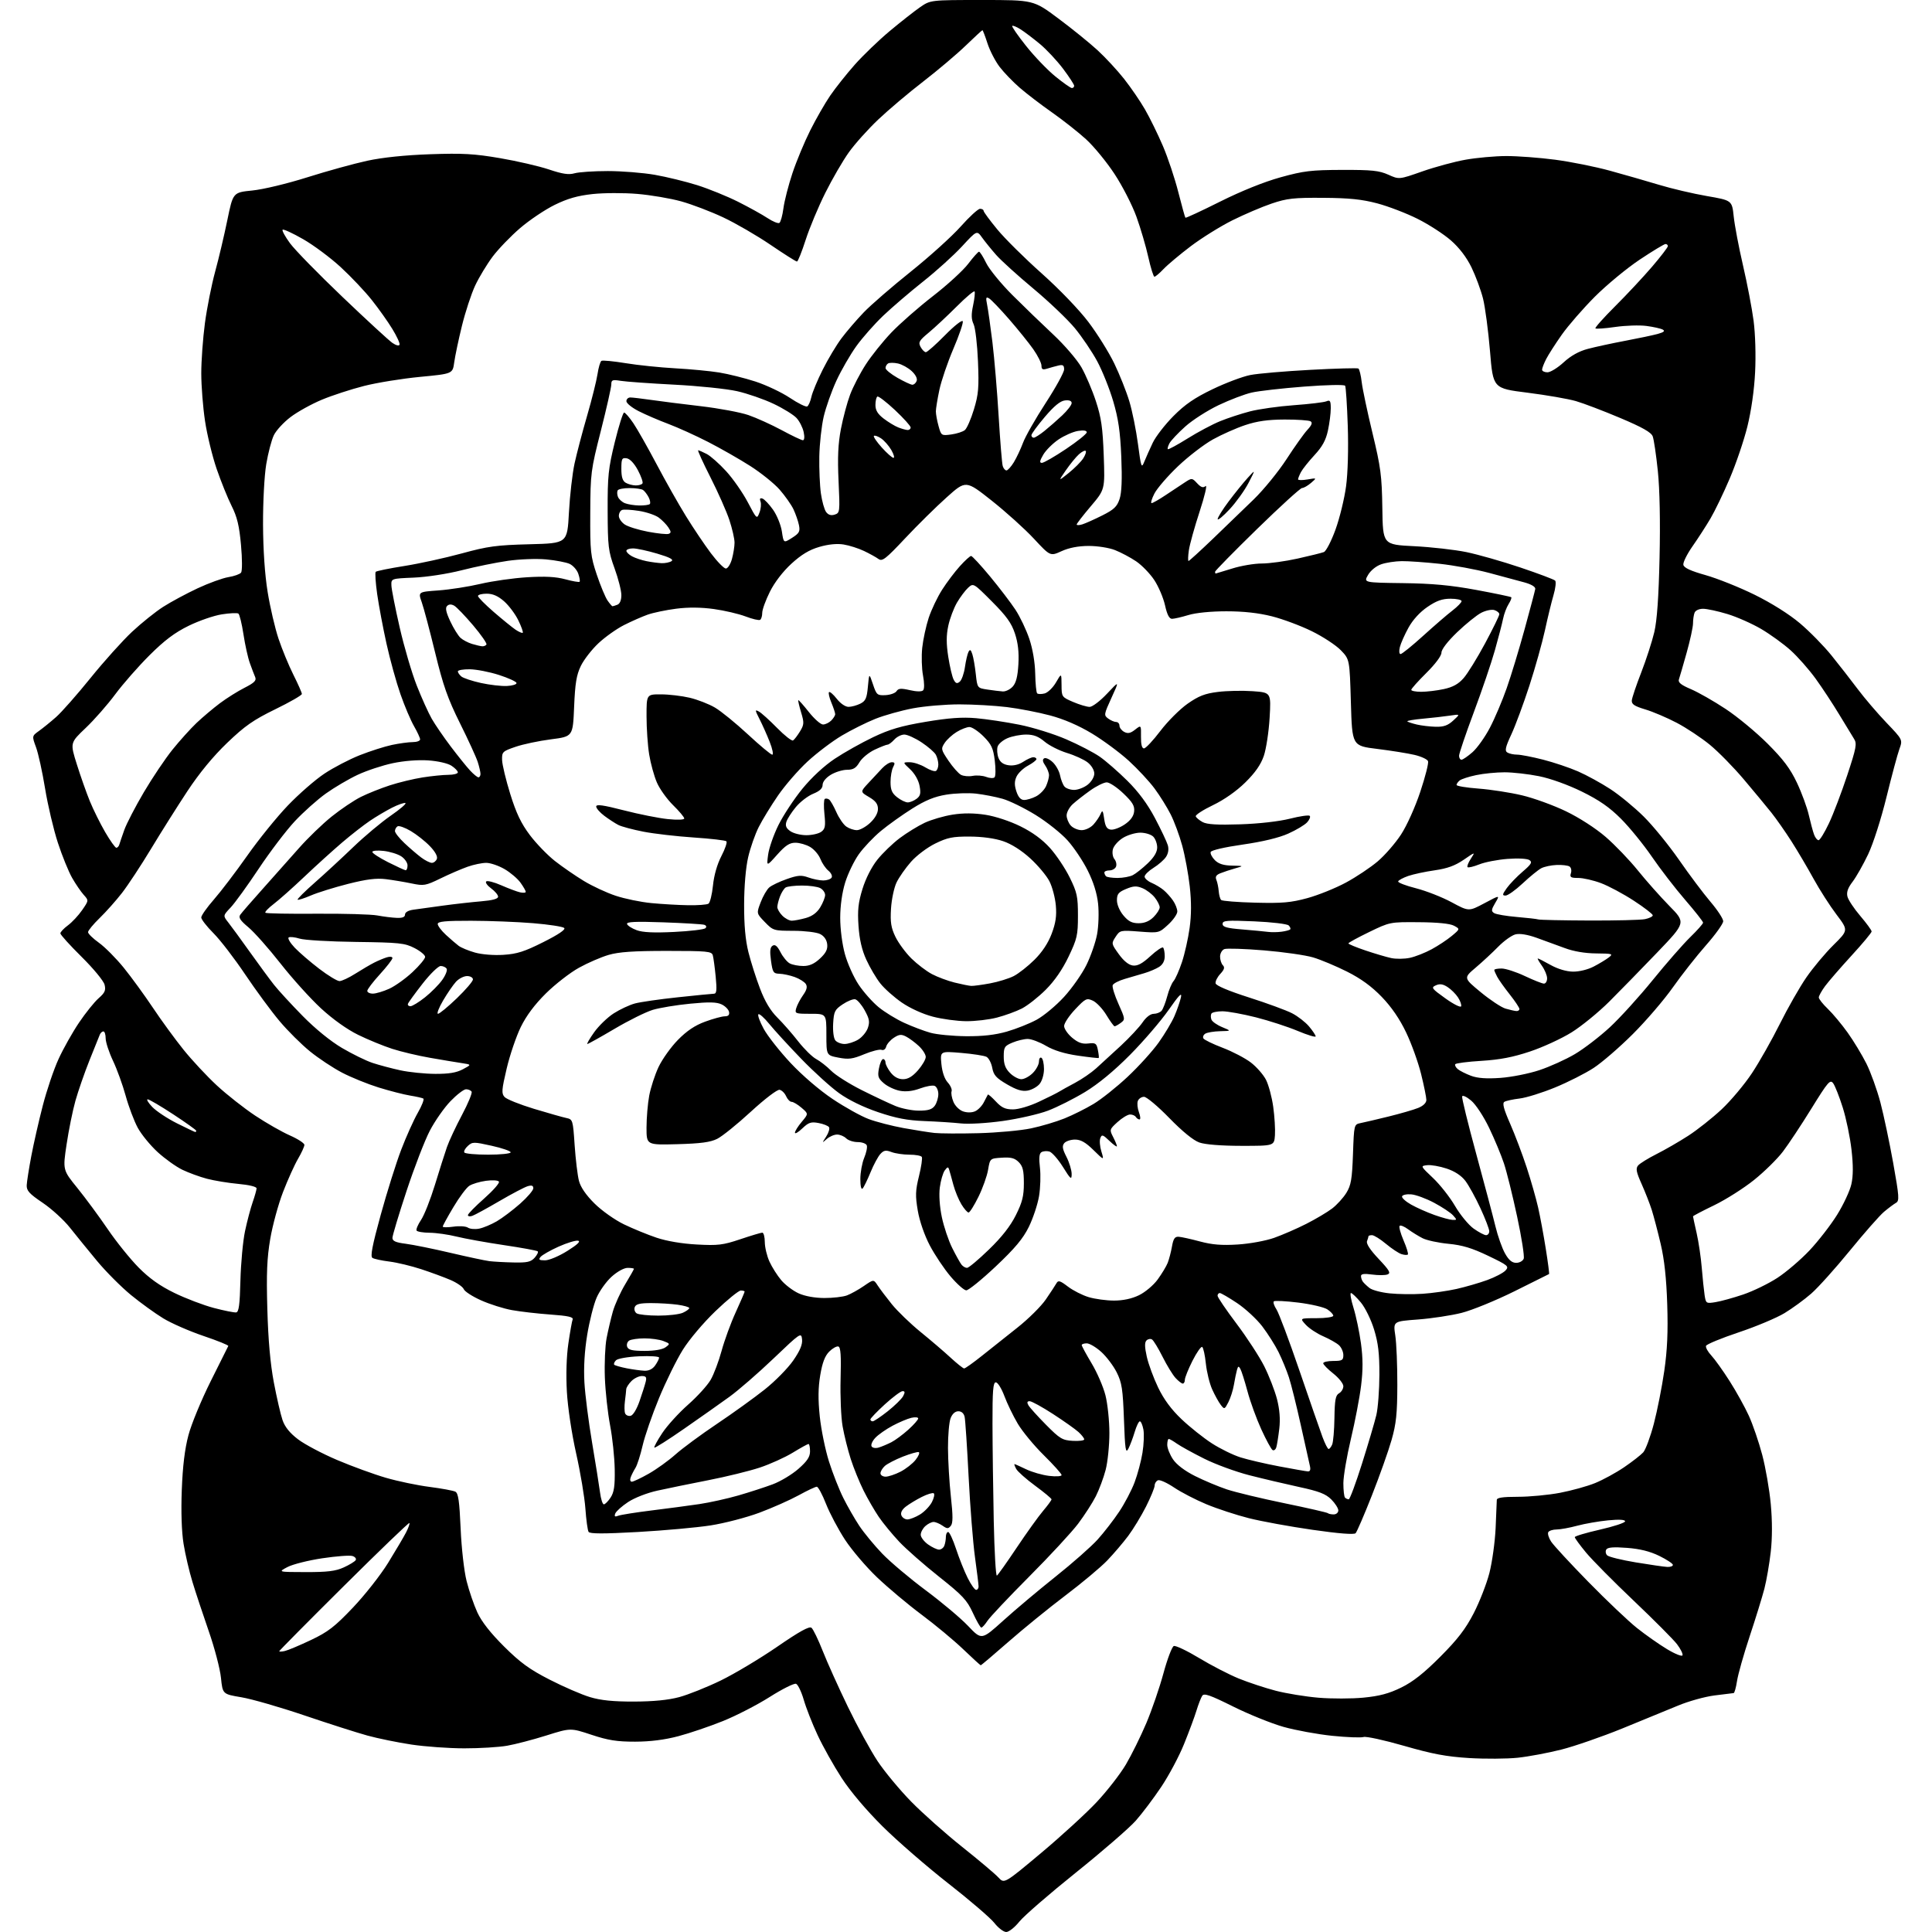 <?xml version="1.0" encoding="UTF-8" standalone="no"?>
<svg 
  version="1.1" 
  xmlns="http://www.w3.org/2000/svg" 
  xmlns:xlink="http://www.w3.org/1999/xlink" 
  xmlns:svg="http://www.w3.org/2000/svg"
  xmlns:rdf="http://www.w3.org/1999/02/22-rdf-syntax-ns#"
  xmlns:cc="http://creativecommons.org/ns#"
  xmlns:dc="http://purl.org/dc/elements/1.1/"
  viewBox="0 0 768 768"
  width="768"
  height="768"
>
<style>svg {background-color: white; }</style>"
<path stroke="none" fill="black" fill-rule="evenodd" d="M400.00,768.00C398.94,768.00 396.83,766.39 395.29,764.42C393.76,762.45 385.52,755.38 377.00,748.72C368.48,742.05 356.72,731.85 350.87,726.05C344.33,719.56 338.05,712.13 334.55,706.74C331.42,701.92 327.13,694.27 325.02,689.74C322.90,685.21 320.42,678.88 319.50,675.68C318.57,672.49 317.20,669.63 316.44,669.34C315.68,669.05 310.98,671.40 305.99,674.56C301.01,677.72 292.61,682.04 287.35,684.16C282.08,686.28 274.11,688.99 269.63,690.17C264.22,691.60 258.48,692.33 252.46,692.34C245.25,692.35 241.75,691.80 235.12,689.60C226.82,686.85 226.82,686.85 217.16,689.89C211.85,691.56 204.83,693.39 201.57,693.96C198.30,694.53 190.65,695.00 184.57,694.99C178.48,694.99 169.02,694.31 163.54,693.49C158.06,692.66 150.18,691.05 146.04,689.91C141.89,688.77 130.61,685.16 120.96,681.89C111.32,678.62 100.07,675.38 95.96,674.69C88.50,673.44 88.50,673.44 87.84,666.97C87.48,663.41 85.31,655.10 83.01,648.50C80.72,641.90 77.79,633.08 76.52,628.89C75.24,624.71 73.64,617.87 72.97,613.69C72.20,608.92 71.93,600.95 72.26,592.30C72.62,582.85 73.45,575.98 74.91,570.50C76.07,566.10 80.06,556.45 83.76,549.05C87.47,541.66 90.61,535.36 90.75,535.05C90.89,534.74 86.45,532.94 80.88,531.06C75.31,529.17 68.11,526.03 64.89,524.06C61.67,522.10 55.89,517.92 52.04,514.77C48.20,511.61 42.14,505.54 38.59,501.27C35.04,496.99 30.18,491.02 27.79,488.00C25.40,484.98 20.53,480.53 16.97,478.13C11.62,474.52 10.52,473.30 10.62,471.13C10.69,469.68 11.51,464.47 12.44,459.55C13.37,454.63 15.42,445.62 17.00,439.52C18.57,433.42 21.39,425.07 23.28,420.97C25.16,416.86 28.82,410.35 31.42,406.50C34.02,402.65 37.52,398.29 39.20,396.82C41.71,394.62 42.13,393.66 41.57,391.43C41.19,389.92 37.11,384.98 32.44,380.36C27.80,375.77 24.00,371.57 24.00,371.03C24.00,370.50 25.34,369.07 26.99,367.85C28.63,366.64 31.18,363.91 32.64,361.80C35.30,357.95 35.30,357.95 33.29,355.73C32.18,354.50 30.11,351.48 28.69,349.00C27.27,346.52 24.71,340.23 23.00,335.00C21.29,329.77 19.01,320.10 17.93,313.50C16.85,306.90 15.23,299.49 14.32,297.04C12.68,292.58 12.68,292.58 15.52,290.54C17.09,289.42 20.16,286.93 22.34,285.00C24.52,283.07 30.67,276.10 36.00,269.50C41.33,262.90 48.76,254.64 52.50,251.14C56.25,247.64 61.81,243.18 64.86,241.23C67.91,239.28 74.05,235.97 78.51,233.88C82.96,231.80 88.49,229.79 90.79,229.42C93.08,229.05 95.35,228.24 95.83,227.63C96.32,226.99 96.31,222.21 95.80,216.63C95.11,208.99 94.27,205.49 92.08,201.13C90.52,198.03 87.84,191.39 86.11,186.36C84.39,181.33 82.31,172.78 81.50,167.36C80.68,161.94 80.01,153.42 80.01,148.44C80.00,143.45 80.66,134.45 81.46,128.44C82.27,122.42 84.10,113.22 85.52,108.00C86.95,102.78 89.13,93.55 90.37,87.50C92.63,76.50 92.63,76.50 100.29,75.73C104.63,75.30 114.15,73.01 122.23,70.46C130.08,67.98 140.78,65.03 146.00,63.90C152.12,62.58 161.02,61.66 171.00,61.31C183.91,60.86 188.55,61.12 198.77,62.87C205.51,64.02 214.25,66.04 218.19,67.36C223.63,69.19 226.08,69.55 228.41,68.88C230.10,68.40 236.04,68.00 241.61,68.00C247.18,68.00 255.59,68.67 260.29,69.49C264.99,70.31 272.59,72.17 277.17,73.61C281.75,75.06 289.06,78.03 293.41,80.21C297.76,82.40 303.02,85.31 305.10,86.69C307.18,88.06 309.30,88.93 309.81,88.62C310.32,88.30 311.05,85.67 311.43,82.77C311.81,79.87 313.43,73.58 315.02,68.80C316.62,64.01 319.81,56.36 322.10,51.80C324.39,47.23 327.96,41.02 330.02,38.00C332.09,34.98 336.48,29.45 339.78,25.72C343.09,21.99 349.32,15.99 353.64,12.38C357.97,8.77 363.38,4.50 365.68,2.91C369.86,0.00 369.86,0.00 390.36,-0.00C410.86,-0.00 410.86,-0.00 420.68,7.33C426.08,11.35 433.08,17.02 436.23,19.91C439.38,22.79 444.14,27.94 446.82,31.33C449.50,34.72 453.25,40.20 455.15,43.50C457.06,46.80 460.26,53.33 462.26,58.00C464.26,62.67 467.02,70.94 468.39,76.36C469.77,81.79 471.04,86.37 471.22,86.55C471.40,86.73 477.61,83.85 485.02,80.14C493.41,75.95 502.46,72.30 509.00,70.49C518.24,67.93 521.19,67.58 533.53,67.54C545.33,67.51 548.24,67.81 551.87,69.44C556.17,71.38 556.17,71.38 565.39,68.14C570.46,66.36 578.19,64.26 582.56,63.49C586.93,62.71 594.19,62.05 598.70,62.03C603.21,62.02 611.98,62.67 618.20,63.49C624.41,64.31 634.23,66.28 640.00,67.87C645.77,69.45 654.55,71.98 659.50,73.47C664.45,74.97 673.00,76.98 678.50,77.93C688.50,79.66 688.50,79.66 689.18,86.08C689.55,89.61 691.21,98.35 692.87,105.50C694.53,112.65 696.43,122.55 697.08,127.50C697.77,132.78 698.02,141.26 697.68,148.00C697.33,155.07 696.14,163.38 694.61,169.56C693.24,175.10 690.09,184.37 687.61,190.18C685.14,195.98 681.68,203.15 679.94,206.11C678.19,209.08 674.98,214.05 672.79,217.17C670.61,220.29 668.97,223.60 669.16,224.53C669.40,225.72 672.06,226.95 678.00,228.62C682.67,229.94 691.45,233.45 697.50,236.43C704.23,239.75 711.22,244.15 715.51,247.77C719.37,251.03 725.03,256.80 728.09,260.60C731.15,264.39 735.85,270.43 738.53,274.00C741.21,277.57 746.33,283.55 749.89,287.28C756.38,294.06 756.38,294.06 755.03,297.78C754.29,299.82 751.99,308.39 749.92,316.81C747.79,325.49 744.63,335.35 742.63,339.57C740.68,343.66 737.90,348.58 736.44,350.50C734.54,352.98 733.95,354.67 734.39,356.41C734.72,357.74 737.02,361.21 739.50,364.11C741.97,367.01 744.00,369.78 744.00,370.27C744.00,370.76 740.41,375.08 736.01,379.87C731.62,384.66 726.90,390.11 725.51,391.98C724.13,393.86 723.00,395.89 723.00,396.50C723.00,397.11 724.62,399.16 726.60,401.05C728.58,402.95 732.12,407.20 734.48,410.50C736.84,413.80 740.18,419.33 741.92,422.79C743.65,426.25 746.16,433.22 747.50,438.29C748.83,443.36 751.12,454.20 752.59,462.39C754.97,475.74 755.08,477.37 753.67,478.16C752.81,478.65 750.68,480.24 748.93,481.71C747.18,483.18 741.07,490.13 735.35,497.14C729.62,504.16 722.72,511.84 720.00,514.22C717.28,516.60 712.49,520.10 709.35,522.00C706.21,523.90 698.00,527.35 691.10,529.65C684.20,531.96 678.38,534.37 678.17,535.00C677.95,535.64 678.90,537.36 680.28,538.83C681.65,540.30 684.93,544.88 687.55,549.00C690.18,553.12 693.63,559.35 695.21,562.82C696.79,566.30 699.18,573.28 700.51,578.32C701.85,583.37 703.38,592.18 703.91,597.90C704.53,604.63 704.53,611.35 703.90,616.90C703.36,621.63 702.23,628.20 701.38,631.50C700.52,634.80 697.89,643.35 695.51,650.50C693.14,657.65 690.88,665.64 690.49,668.25C690.09,670.86 689.49,673.01 689.14,673.03C688.79,673.05 685.35,673.47 681.50,673.97C677.65,674.47 671.12,676.29 667.00,678.02C662.87,679.74 652.91,683.83 644.85,687.11C636.80,690.38 625.90,694.16 620.64,695.49C615.38,696.82 607.57,698.28 603.29,698.73C599.00,699.18 590.33,699.23 584.00,698.85C574.95,698.29 569.46,697.26 558.21,694.02C550.35,691.75 543.07,690.16 542.04,690.49C541.01,690.82 535.39,690.60 529.57,690.01C523.75,689.41 515.05,687.82 510.24,686.47C505.43,685.11 496.39,681.46 490.15,678.35C480.96,673.78 478.63,672.97 477.90,674.10C477.40,674.87 476.37,677.52 475.61,680.00C474.86,682.48 472.63,688.46 470.67,693.30C468.72,698.14 464.64,705.79 461.62,710.30C458.60,714.81 454.03,720.88 451.46,723.78C448.89,726.68 438.18,735.96 427.65,744.41C417.12,752.85 407.02,761.61 405.20,763.88C403.39,766.15 401.05,768.00 400.00,768.00zM413.86,736.59C421.91,729.84 431.88,720.71 436.00,716.30C440.12,711.90 445.33,705.19 447.57,701.40C449.81,697.60 453.45,690.23 455.67,685.00C457.88,679.77 460.95,670.85 462.49,665.16C464.03,659.48 465.88,654.60 466.60,654.32C467.33,654.04 471.86,656.20 476.67,659.10C481.49,662.01 488.59,665.68 492.45,667.25C496.32,668.82 502.93,671.00 507.14,672.10C511.36,673.19 519.01,674.44 524.15,674.87C529.29,675.30 537.33,675.29 542.00,674.84C548.38,674.22 552.12,673.22 557.00,670.83C561.68,668.54 566.03,665.10 572.54,658.57C579.44,651.65 582.58,647.56 585.82,641.29C588.15,636.77 590.96,629.57 592.06,625.29C593.16,621.00 594.27,613.00 594.53,607.50C594.78,602.00 595.00,596.94 595.00,596.25C595.00,595.35 597.35,595.00 603.39,595.00C608.00,595.00 615.53,594.29 620.10,593.42C624.68,592.55 630.98,590.81 634.09,589.54C637.21,588.27 642.40,585.44 645.63,583.24C648.86,581.04 652.27,578.38 653.22,577.33C654.16,576.27 656.06,571.16 657.43,565.96C658.79,560.75 660.66,551.33 661.57,545.00C662.78,536.66 663.10,529.39 662.75,518.50C662.42,508.17 661.61,500.70 660.15,494.50C658.99,489.55 657.39,483.48 656.61,481.00C655.82,478.52 654.00,473.86 652.56,470.64C650.44,465.92 650.17,464.50 651.16,463.31C651.83,462.50 655.11,460.47 658.44,458.79C661.77,457.12 667.45,453.84 671.06,451.51C674.67,449.19 680.65,444.45 684.35,441.00C688.04,437.54 693.48,431.06 696.43,426.60C699.38,422.15 704.37,413.32 707.52,407.00C710.67,400.68 715.42,392.35 718.08,388.50C720.74,384.65 725.58,378.87 728.84,375.65C734.76,369.80 734.76,369.80 730.03,363.54C727.43,360.11 723.35,353.74 720.96,349.40C718.58,345.05 714.62,338.35 712.17,334.50C709.71,330.65 706.09,325.48 704.12,323.00C702.14,320.52 697.22,314.58 693.17,309.79C689.13,305.00 683.05,298.81 679.66,296.03C676.27,293.26 670.37,289.34 666.54,287.33C662.71,285.32 657.09,282.92 654.04,282.01C649.68,280.70 648.54,279.94 648.67,278.42C648.76,277.37 650.45,272.35 652.43,267.28C654.40,262.20 656.73,255.00 657.61,251.28C658.70,246.61 659.35,237.38 659.70,221.69C660.03,207.34 659.77,194.58 659.02,187.27C658.36,180.89 657.44,174.67 656.98,173.46C656.37,171.85 652.89,169.88 644.08,166.16C637.44,163.35 629.50,160.33 626.44,159.44C623.37,158.55 614.71,157.05 607.19,156.10C593.52,154.39 593.52,154.39 592.30,139.60C591.62,131.47 590.37,122.05 589.52,118.66C588.66,115.27 586.60,109.71 584.94,106.29C582.98,102.27 580.10,98.49 576.75,95.56C573.90,93.07 567.96,89.22 563.54,87.01C559.12,84.79 551.90,82.02 547.50,80.85C541.38,79.23 536.34,78.71 526.00,78.64C514.28,78.56 511.58,78.86 505.50,80.92C501.65,82.22 494.63,85.22 489.89,87.58C485.16,89.94 477.74,94.56 473.39,97.84C469.05,101.13 464.18,105.21 462.56,106.91C460.95,108.61 459.31,110.00 458.91,110.00C458.52,110.00 457.43,106.51 456.48,102.25C455.54,97.99 453.41,90.75 451.76,86.17C450.11,81.59 446.19,73.94 443.05,69.17C439.92,64.40 434.82,58.19 431.72,55.36C428.62,52.54 422.55,47.75 418.23,44.72C413.90,41.69 408.15,37.29 405.43,34.94C402.72,32.60 399.09,28.84 397.37,26.59C395.65,24.34 393.48,20.14 392.54,17.25C391.61,14.36 390.70,12.00 390.53,12.00C390.37,12.00 387.36,14.77 383.86,18.15C380.36,21.53 372.78,27.94 367.01,32.40C361.23,36.85 353.19,43.65 349.13,47.50C345.07,51.34 339.81,57.22 337.43,60.55C335.05,63.88 330.84,71.13 328.08,76.66C325.31,82.19 321.80,90.59 320.27,95.33C318.75,100.07 317.19,103.96 316.81,103.97C316.43,103.99 311.71,101.00 306.31,97.33C300.92,93.66 292.45,88.75 287.50,86.42C282.55,84.09 275.02,81.22 270.76,80.04C266.51,78.86 258.66,77.53 253.32,77.08C247.98,76.63 239.99,76.66 235.56,77.14C229.64,77.78 225.64,78.92 220.50,81.44C216.65,83.33 210.46,87.49 206.74,90.69C203.02,93.88 198.12,98.97 195.84,102.00C193.57,105.03 190.44,110.20 188.89,113.50C187.35,116.80 184.98,124.00 183.63,129.50C182.28,135.00 180.90,141.54 180.56,144.04C179.94,148.58 179.94,148.58 167.02,149.81C159.91,150.49 149.88,152.11 144.72,153.42C139.57,154.73 132.01,157.19 127.93,158.90C123.84,160.60 118.25,163.70 115.50,165.79C112.75,167.87 109.75,171.13 108.84,173.04C107.93,174.94 106.58,180.10 105.84,184.50C105.08,189.04 104.53,199.41 104.56,208.50C104.61,218.73 105.27,228.43 106.40,235.38C107.37,241.37 109.31,249.69 110.71,253.88C112.11,258.07 114.77,264.53 116.63,268.23C118.48,271.92 120.00,275.36 120.00,275.86C120.00,276.37 115.24,279.11 109.41,281.95C100.69,286.21 97.33,288.56 90.29,295.31C84.69,300.69 79.26,307.28 74.49,314.50C70.50,320.55 63.99,330.87 60.03,337.44C56.07,344.00 50.88,351.88 48.51,354.94C46.13,358.00 42.12,362.51 39.59,364.96C37.07,367.41 35.00,369.92 35.00,370.54C35.00,371.16 36.96,373.07 39.35,374.78C41.74,376.50 46.17,380.96 49.20,384.70C52.23,388.44 57.43,395.59 60.77,400.58C64.10,405.58 69.58,413.08 72.94,417.26C76.30,421.44 82.27,427.84 86.21,431.49C90.15,435.14 97.01,440.53 101.44,443.48C105.87,446.42 112.09,449.97 115.25,451.36C118.41,452.75 121.00,454.44 121.00,455.11C121.00,455.78 119.86,458.27 118.47,460.65C117.08,463.02 114.40,468.95 112.52,473.82C110.64,478.68 108.35,487.07 107.43,492.46C106.12,500.12 105.87,506.19 106.27,520.38C106.61,532.63 107.45,542.06 108.85,549.51C110.00,555.56 111.55,562.31 112.31,564.51C113.24,567.24 115.20,569.66 118.49,572.16C121.14,574.18 128.15,577.88 134.06,580.39C139.97,582.90 148.69,586.08 153.43,587.45C158.17,588.83 165.98,590.46 170.78,591.07C175.57,591.69 180.18,592.54 181.00,592.96C182.18,593.55 182.63,596.70 183.11,607.61C183.45,615.46 184.48,624.54 185.48,628.50C186.45,632.35 188.38,637.98 189.77,641.00C191.46,644.66 195.01,649.18 200.40,654.54C206.86,660.95 210.52,663.61 218.50,667.69C224.00,670.51 231.20,673.63 234.50,674.62C238.81,675.92 243.73,676.42 252.00,676.40C259.71,676.38 265.64,675.80 270.00,674.63C273.57,673.67 281.00,670.70 286.50,668.03C292.00,665.35 302.10,659.31 308.94,654.61C317.88,648.46 321.71,646.35 322.59,647.08C323.26,647.63 325.27,651.78 327.05,656.29C328.83,660.81 333.33,670.80 337.06,678.50C340.78,686.20 346.10,695.93 348.88,700.12C351.66,704.30 357.67,711.53 362.22,716.18C366.77,720.83 375.90,728.93 382.50,734.19C389.10,739.44 395.56,744.89 396.86,746.30C399.21,748.86 399.21,748.86 413.86,736.59zM389.85,661.97C389.66,661.95 386.51,659.07 382.85,655.57C379.20,652.07 371.77,645.90 366.35,641.86C360.93,637.81 352.98,631.14 348.67,627.04C344.36,622.94 338.64,616.22 335.94,612.12C333.25,608.01 329.84,601.58 328.36,597.83C326.89,594.07 325.23,591.00 324.68,591.00C324.12,591.00 320.88,592.53 317.46,594.41C314.05,596.28 307.04,599.39 301.88,601.32C296.72,603.24 288.00,605.51 282.50,606.37C277.00,607.23 263.98,608.40 253.57,608.99C239.85,609.75 234.46,609.74 233.97,608.94C233.59,608.34 233.02,604.17 232.70,599.67C232.38,595.18 230.73,585.32 229.03,577.77C227.26,569.88 225.69,559.44 225.34,553.21C224.96,546.56 225.18,539.17 225.93,534.09C226.59,529.53 227.36,525.22 227.63,524.51C228.01,523.54 225.81,523.05 218.81,522.55C213.69,522.18 206.80,521.39 203.50,520.79C200.20,520.20 194.68,518.45 191.24,516.91C187.80,515.38 184.70,513.37 184.35,512.46C184.00,511.55 181.64,509.91 179.11,508.82C176.57,507.73 171.31,505.79 167.40,504.51C163.50,503.23 157.83,501.87 154.80,501.49C151.78,501.12 148.75,500.46 148.07,500.05C147.14,499.47 147.94,495.31 151.35,482.89C153.83,473.88 157.49,462.24 159.48,457.04C161.47,451.83 164.44,445.23 166.08,442.36C167.72,439.50 168.71,436.95 168.28,436.69C167.85,436.44 165.47,435.90 163.00,435.50C160.53,435.10 154.90,433.65 150.50,432.29C146.10,430.92 139.57,428.27 135.99,426.40C132.40,424.53 126.68,420.74 123.27,417.98C119.86,415.22 114.39,409.79 111.13,405.91C107.86,402.03 101.71,393.67 97.45,387.33C93.19,380.99 87.53,373.62 84.85,370.95C82.18,368.28 80.00,365.47 80.00,364.70C80.00,363.94 82.27,360.71 85.05,357.54C87.83,354.36 93.79,346.53 98.29,340.13C102.79,333.73 110.04,324.77 114.41,320.21C118.78,315.65 125.31,309.95 128.93,307.55C132.54,305.14 138.88,301.84 143.00,300.21C147.13,298.58 152.88,296.74 155.80,296.12C158.71,295.51 162.43,295.00 164.05,295.00C165.67,295.00 167.00,294.52 167.00,293.93C167.00,293.34 165.91,290.98 164.59,288.68C163.26,286.38 160.82,280.64 159.18,275.92C157.53,271.20 155.04,262.20 153.65,255.92C152.26,249.64 150.59,240.77 149.94,236.20C149.29,231.64 149.03,227.64 149.36,227.30C149.70,226.97 154.81,225.93 160.73,224.99C166.66,224.05 176.90,221.81 183.50,220.01C193.99,217.14 197.38,216.69 210.50,216.35C225.50,215.97 225.50,215.97 226.16,203.73C226.52,197.01 227.53,188.24 228.39,184.25C229.26,180.26 231.51,171.71 233.39,165.25C235.27,158.78 237.12,151.35 237.52,148.73C237.91,146.12 238.61,143.74 239.08,143.45C239.55,143.16 243.88,143.58 248.71,144.37C253.55,145.17 262.42,146.08 268.42,146.41C274.43,146.74 282.31,147.49 285.92,148.08C289.54,148.67 296.00,150.28 300.27,151.66C304.54,153.05 310.72,155.97 314.00,158.16C317.28,160.35 320.39,161.88 320.90,161.56C321.42,161.24 322.16,159.52 322.55,157.74C322.93,155.96 324.96,151.09 327.05,146.93C329.13,142.77 332.50,137.14 334.54,134.43C336.57,131.72 340.54,127.10 343.37,124.16C346.19,121.22 354.59,113.94 362.03,107.99C369.48,102.03 378.40,93.97 381.86,90.08C385.32,86.19 388.79,83.00 389.58,83.00C390.36,83.00 391.00,83.36 391.00,83.81C391.00,84.25 393.45,87.58 396.45,91.21C399.44,94.85 407.37,102.70 414.06,108.66C421.10,114.94 428.93,123.08 432.66,128.00C436.20,132.68 440.83,140.10 442.95,144.50C445.07,148.90 447.76,155.65 448.92,159.50C450.09,163.35 451.63,171.00 452.36,176.50C453.60,185.88 453.76,186.31 454.89,183.50C455.56,181.85 457.07,178.47 458.24,176.00C459.42,173.53 463.12,168.75 466.47,165.38C471.06,160.76 474.87,158.15 482.03,154.71C487.24,152.20 493.98,149.67 497.00,149.08C500.02,148.48 510.77,147.56 520.87,147.02C530.98,146.47 539.57,146.24 539.98,146.49C540.38,146.74 540.98,149.17 541.30,151.90C541.62,154.62 543.55,163.75 545.59,172.18C548.87,185.77 549.31,189.14 549.50,202.00C549.71,216.50 549.71,216.50 562.11,217.12C568.92,217.46 578.30,218.52 582.93,219.47C587.57,220.43 597.22,223.18 604.37,225.59C611.52,228.00 617.74,230.34 618.19,230.79C618.64,231.24 618.35,233.83 617.55,236.55C616.75,239.27 615.22,245.55 614.15,250.50C613.07,255.45 610.30,265.35 607.98,272.50C605.66,279.65 602.43,288.37 600.80,291.89C598.43,296.98 598.10,298.45 599.17,299.12C599.90,299.59 601.67,299.98 603.09,299.98C604.51,299.99 609.16,300.89 613.42,301.98C617.67,303.07 623.93,305.17 627.33,306.66C630.72,308.14 636.47,311.29 640.11,313.66C643.74,316.02 649.72,320.94 653.39,324.58C657.06,328.21 663.40,335.99 667.47,341.85C671.53,347.71 677.14,355.18 679.93,358.46C682.72,361.73 685.00,365.22 685.00,366.20C685.00,367.18 681.93,371.48 678.17,375.74C674.41,380.01 668.48,387.55 664.99,392.50C661.51,397.45 654.34,405.80 649.08,411.05C643.81,416.31 636.80,422.37 633.50,424.52C630.20,426.68 623.31,430.17 618.20,432.27C613.08,434.38 606.71,436.37 604.05,436.68C601.39,437.00 598.67,437.59 598.01,438.00C597.13,438.54 597.75,440.89 600.30,446.68C602.22,451.06 605.18,458.88 606.88,464.07C608.58,469.25 610.62,476.43 611.43,480.00C612.24,483.57 613.61,490.95 614.47,496.39C615.34,501.83 615.93,506.36 615.77,506.45C615.62,506.55 609.42,509.63 602.00,513.31C594.58,516.99 585.12,520.85 581.00,521.89C576.88,522.93 569.07,524.11 563.65,524.52C553.80,525.25 553.80,525.25 554.65,530.88C555.12,533.97 555.48,542.80 555.46,550.50C555.43,561.95 555.02,565.94 553.17,572.42C551.93,576.77 548.42,586.67 545.36,594.42C542.31,602.16 539.39,608.94 538.88,609.47C538.28,610.10 532.21,609.63 521.73,608.12C512.80,606.84 501.42,604.76 496.43,603.50C491.44,602.24 483.85,599.75 479.58,597.97C475.30,596.19 469.52,593.20 466.73,591.32C463.95,589.45 461.07,588.14 460.33,588.43C459.60,588.71 459.00,589.64 459.00,590.49C459.00,591.35 457.46,595.11 455.58,598.85C453.69,602.59 450.49,607.86 448.46,610.57C446.43,613.28 442.68,617.67 440.13,620.33C437.58,622.99 430.10,629.25 423.50,634.24C416.90,639.23 406.71,647.52 400.85,652.66C394.99,657.80 390.04,661.99 389.85,661.97zM668.83,658.00C669.03,657.41 668.03,655.42 666.62,653.57C665.21,651.73 657.50,643.98 649.48,636.36C641.45,628.74 632.89,620.09 630.45,617.14C628.00,614.18 626.00,611.44 626.00,611.04C626.00,610.64 630.50,609.30 636.00,608.05C641.50,606.80 646.00,605.32 646.00,604.75C646.00,604.07 643.65,603.94 639.25,604.36C635.54,604.72 630.02,605.68 627.00,606.49C623.98,607.31 620.29,607.98 618.81,607.99C617.33,607.99 615.83,608.47 615.47,609.04C615.12,609.62 615.62,611.31 616.58,612.79C617.55,614.28 624.23,621.51 631.42,628.85C638.61,636.19 647.28,644.42 650.68,647.13C654.08,649.84 659.48,653.64 662.67,655.56C665.92,657.52 668.64,658.59 668.83,658.00zM113.25,656.29C114.49,656.01 119.14,654.05 123.59,651.94C130.40,648.71 133.04,646.67 140.26,639.08C144.98,634.13 151.28,626.12 154.27,621.28C157.25,616.45 160.47,611.00 161.42,609.16C162.37,607.32 162.96,605.63 162.74,605.41C162.51,605.18 150.78,616.47 136.67,630.48C122.55,644.50 111.00,656.16 111.00,656.39C111.00,656.62 112.01,656.58 113.25,656.29zM398.85,644.18C403.61,639.88 412.96,632.02 419.63,626.71C426.30,621.40 433.82,614.77 436.34,611.97C438.86,609.17 442.71,604.20 444.89,600.92C447.08,597.65 449.84,592.39 451.02,589.24C452.21,586.08 453.62,580.80 454.15,577.50C454.69,574.20 454.85,570.04 454.52,568.25C454.18,566.46 453.55,565.00 453.11,565.00C452.67,565.00 451.75,566.91 451.05,569.25C450.35,571.59 449.22,574.58 448.54,575.90C447.47,577.95 447.22,576.28 446.79,564.29C446.35,552.19 445.96,549.64 443.92,545.56C442.63,542.97 439.86,539.30 437.78,537.42C435.70,535.54 433.10,534.00 432.00,534.00C430.90,534.00 430.00,534.31 430.00,534.69C430.00,535.07 431.77,538.33 433.93,541.94C436.10,545.55 438.57,551.26 439.43,554.64C440.29,558.02 441.00,564.79 441.00,569.68C441.00,574.58 440.33,581.16 439.51,584.31C438.69,587.46 436.93,592.17 435.61,594.78C434.29,597.39 431.13,602.29 428.60,605.66C426.06,609.03 417.32,618.49 409.16,626.67C401.01,634.86 393.54,642.78 392.55,644.28C391.57,645.77 390.47,647.00 390.09,647.00C389.72,647.00 388.21,644.37 386.73,641.15C384.39,636.06 382.65,634.19 373.27,626.76C367.35,622.06 360.23,615.81 357.45,612.86C354.68,609.91 351.02,605.48 349.34,603.00C347.65,600.52 344.92,595.80 343.27,592.50C341.63,589.20 339.34,583.58 338.19,580.00C337.04,576.42 335.58,570.58 334.95,567.00C334.32,563.42 333.96,554.91 334.15,548.09C334.41,538.94 334.18,535.56 333.28,535.26C332.61,535.04 330.97,535.94 329.65,537.26C327.92,538.98 326.90,541.66 326.06,546.64C325.22,551.62 325.17,556.29 325.87,563.05C326.41,568.25 328.06,576.33 329.54,581.00C331.02,585.67 333.59,592.20 335.25,595.50C336.90,598.80 339.74,603.75 341.56,606.50C343.38,609.25 347.48,614.23 350.68,617.57C353.88,620.90 361.68,627.48 368.00,632.18C374.32,636.88 381.91,643.26 384.85,646.36C390.20,651.99 390.20,651.99 398.85,644.18zM388.02,632.00C388.56,632.00 389.00,631.40 389.00,630.67C389.00,629.94 388.35,624.66 387.56,618.92C386.77,613.19 385.64,598.83 385.04,587.00C384.44,575.17 383.73,564.49 383.46,563.25C383.15,561.83 382.22,561.00 380.96,561.00C379.69,561.00 378.55,562.02 377.88,563.75C377.29,565.26 376.82,570.60 376.84,575.61C376.86,580.62 377.37,589.32 377.99,594.94C378.84,602.67 378.83,605.50 377.95,606.56C376.95,607.76 376.48,607.75 374.67,606.48C373.51,605.67 371.90,605.00 371.11,605.00C370.31,605.00 368.83,605.74 367.83,606.65C366.82,607.57 366.00,609.11 366.00,610.09C366.00,611.06 367.31,612.79 368.90,613.93C370.50,615.07 372.48,616.00 373.30,616.00C374.12,616.00 375.06,615.29 375.39,614.42C375.73,613.55 376.00,611.97 376.00,610.92C376.00,609.86 376.41,609.00 376.92,609.00C377.42,609.00 378.84,612.04 380.06,615.75C381.28,619.46 383.35,624.64 384.66,627.25C385.96,629.86 387.48,632.00 388.02,632.00zM396.28,626.33C396.71,626.06 400.27,621.04 404.19,615.17C408.12,609.30 412.83,602.73 414.67,600.57C416.50,598.41 418.00,596.36 418.00,596.01C418.00,595.67 415.07,593.23 411.49,590.60C407.91,587.97 404.52,584.96 403.95,583.91C403.39,582.86 403.09,582.00 403.28,582.00C403.47,582.00 405.54,582.92 407.88,584.05C410.22,585.18 414.35,586.37 417.07,586.69C419.81,587.02 422.00,586.87 422.00,586.36C422.00,585.86 418.82,582.31 414.93,578.47C411.04,574.64 406.38,568.99 404.57,565.93C402.76,562.87 400.36,557.92 399.25,554.93C398.13,551.94 396.61,549.50 395.86,549.50C394.77,549.50 394.51,552.73 394.53,566.00C394.55,575.08 394.78,592.47 395.03,604.65C395.29,616.84 395.85,626.59 396.28,626.33zM121.50,624.93C130.15,624.95 133.38,624.56 136.63,623.08C138.90,622.05 141.04,620.74 141.39,620.18C141.74,619.61 141.17,618.87 140.11,618.54C139.06,618.20 133.66,618.61 128.10,619.44C122.55,620.27 116.32,621.84 114.26,622.93C110.50,624.91 110.50,624.91 121.50,624.93zM662.75,622.88C663.99,622.95 665.00,622.58 665.00,622.07C665.00,621.56 662.57,619.96 659.60,618.50C655.87,616.68 651.89,615.69 646.74,615.30C641.42,614.89 639.07,615.08 638.53,615.95C638.11,616.62 638.27,617.67 638.87,618.27C639.48,618.88 644.59,620.13 650.23,621.07C655.88,622.00 661.51,622.82 662.75,622.88zM360.72,604.00C361.70,603.99 363.94,603.11 365.70,602.04C367.46,600.97 369.60,598.74 370.45,597.10C371.30,595.46 371.62,593.88 371.16,593.60C370.71,593.32 368.57,593.97 366.42,595.06C364.26,596.14 361.42,597.87 360.09,598.89C358.55,600.08 357.91,601.33 358.31,602.37C358.66,603.27 359.74,604.00 360.72,604.00zM245.74,602.54C246.71,602.16 252.68,601.21 259.00,600.43C265.32,599.65 273.88,598.51 278.00,597.90C282.12,597.28 289.11,595.74 293.53,594.46C297.95,593.18 304.09,591.19 307.18,590.03C310.27,588.88 314.87,586.11 317.40,583.88C320.89,580.81 322.00,579.13 322.00,576.92C322.00,575.31 321.73,574.00 321.40,574.00C321.07,574.00 318.26,575.55 315.15,577.45C312.04,579.35 306.12,582.03 301.98,583.40C297.84,584.77 288.62,587.03 281.48,588.42C274.34,589.82 265.27,591.67 261.32,592.55C257.22,593.45 252.21,595.41 249.66,597.10C247.20,598.73 244.92,600.77 244.58,601.64C244.13,602.84 244.41,603.06 245.74,602.54zM530.17,602.00C531.17,602.00 532.00,601.29 532.00,600.42C532.00,599.56 530.74,597.59 529.21,596.05C526.99,593.84 524.34,592.81 516.46,591.11C510.98,589.92 502.06,587.82 496.63,586.43C491.20,585.04 483.10,582.07 478.63,579.82C474.16,577.58 469.31,574.91 467.85,573.88C466.39,572.84 464.92,572.00 464.60,572.00C464.27,572.00 464.00,573.06 464.00,574.35C464.00,575.65 465.03,578.23 466.28,580.10C467.72,582.24 470.97,584.70 475.03,586.74C478.59,588.53 484.28,590.91 487.67,592.05C491.07,593.18 501.39,595.67 510.60,597.56C519.81,599.46 527.57,601.24 527.84,601.51C528.11,601.78 529.16,602.00 530.17,602.00zM240.04,598.00C240.54,598.00 241.75,596.78 242.73,595.29C244.11,593.17 244.47,590.70 244.36,584.04C244.28,579.34 243.46,571.49 242.52,566.59C241.59,561.70 240.65,553.15 240.44,547.59C240.24,542.04 240.54,535.02 241.12,532.00C241.70,528.98 242.82,524.20 243.61,521.39C244.41,518.58 246.62,513.69 248.53,510.52C250.44,507.35 252.00,504.59 252.00,504.38C252.00,504.17 250.88,504.00 249.50,504.00C248.05,504.00 245.38,505.47 243.12,507.51C240.99,509.44 238.29,513.21 237.14,515.90C235.98,518.58 234.31,525.22 233.42,530.64C232.36,537.09 231.98,543.61 232.31,549.50C232.59,554.45 233.97,565.25 235.37,573.50C236.76,581.75 238.18,590.64 238.52,593.25C238.85,595.86 239.53,598.00 240.04,598.00zM536.14,596.00C536.58,596.00 538.97,589.59 541.44,581.75C543.91,573.91 546.47,565.25 547.12,562.50C547.77,559.75 548.31,552.55 548.33,546.50C548.35,538.03 547.87,533.89 546.22,528.50C545.03,524.61 542.69,519.83 540.96,517.75C539.25,515.69 537.48,514.00 537.03,514.00C536.58,514.00 537.03,516.65 538.04,519.89C539.05,523.12 540.38,529.47 541.00,533.99C541.81,539.93 541.83,544.59 541.05,550.85C540.47,555.61 538.64,565.12 537.00,572.00C535.37,578.88 534.02,586.79 534.01,589.58C534.01,592.38 534.30,594.97 534.67,595.33C535.03,595.70 535.70,596.00 536.14,596.00zM251.16,589.00C251.76,589.00 254.79,587.57 257.88,585.82C260.97,584.07 265.75,580.63 268.50,578.18C271.25,575.73 278.68,570.25 285.00,566.01C291.32,561.77 299.88,555.61 304.00,552.33C308.12,549.06 313.22,543.87 315.33,540.81C318.06,536.85 319.06,534.43 318.83,532.38C318.51,529.58 318.21,529.78 307.50,540.01C301.45,545.79 293.57,552.63 290.00,555.22C286.43,557.81 278.34,563.51 272.02,567.90C265.71,572.29 260.35,575.69 260.12,575.45C259.89,575.22 261.30,572.61 263.27,569.65C265.23,566.69 269.85,561.62 273.52,558.38C277.19,555.15 281.23,550.70 282.50,548.50C283.77,546.30 285.72,541.12 286.84,537.00C287.96,532.88 290.47,525.99 292.44,521.69C294.40,517.40 296.00,513.69 296.00,513.44C296.00,513.20 295.31,513.00 294.48,513.00C293.64,513.00 289.12,516.68 284.44,521.17C279.61,525.81 273.97,532.48 271.42,536.58C268.94,540.56 264.68,549.20 261.97,555.78C259.25,562.37 256.32,570.84 255.45,574.63C254.58,578.41 253.30,582.40 252.61,583.50C251.92,584.60 251.06,586.29 250.71,587.25C250.34,588.24 250.54,589.00 251.16,589.00zM352.04,587.00C353.16,587.00 355.82,586.11 357.95,585.03C360.07,583.94 362.79,581.82 363.98,580.30C365.17,578.79 365.72,577.41 365.21,577.24C364.69,577.06 361.85,577.88 358.88,579.04C355.92,580.21 352.71,581.87 351.75,582.73C350.79,583.60 350.00,584.92 350.00,585.65C350.00,586.39 350.92,587.00 352.04,587.00zM519.87,584.90C520.79,584.97 521.06,584.26 520.71,582.75C520.42,581.51 518.80,574.20 517.09,566.50C515.39,558.80 513.26,550.25 512.36,547.50C511.46,544.75 509.61,540.25 508.25,537.50C506.89,534.75 503.97,530.14 501.77,527.25C499.57,524.37 495.06,520.20 491.77,518.00C488.47,515.80 485.37,514.00 484.89,514.00C484.40,514.00 484.00,514.49 484.00,515.09C484.00,515.68 487.39,520.67 491.53,526.17C495.67,531.66 500.63,539.29 502.56,543.11C504.48,546.94 506.76,552.82 507.63,556.18C508.68,560.31 508.98,564.12 508.54,567.90C508.18,570.98 507.65,574.29 507.37,575.26C507.09,576.24 506.41,576.75 505.86,576.41C505.31,576.07 503.29,572.35 501.37,568.15C499.45,563.94 496.98,557.15 495.89,553.06C494.79,548.97 493.52,544.96 493.06,544.15C492.38,542.93 492.15,543.00 491.71,544.59C491.41,545.64 490.87,548.28 490.50,550.47C490.13,552.65 489.14,555.77 488.29,557.41C486.80,560.29 486.70,560.32 485.26,558.44C484.44,557.37 482.92,554.63 481.88,552.34C480.84,550.06 479.70,545.43 479.35,542.06C479.00,538.69 478.34,535.71 477.89,535.43C477.44,535.15 475.70,537.63 474.03,540.93C472.37,544.24 471.00,547.63 471.00,548.47C471.00,549.31 470.63,550.00 470.17,550.00C469.72,550.00 468.42,548.99 467.28,547.75C466.15,546.51 463.83,542.72 462.13,539.32C460.43,535.93 458.55,532.84 457.94,532.46C457.33,532.08 456.34,532.26 455.75,532.85C454.97,533.63 455.01,535.47 455.87,539.33C456.54,542.30 458.58,547.83 460.40,551.61C462.67,556.31 465.63,560.31 469.70,564.17C472.99,567.29 478.40,571.60 481.73,573.75C485.06,575.90 490.19,578.41 493.14,579.34C496.09,580.26 503.00,581.87 508.50,582.91C514.00,583.95 519.11,584.85 519.87,584.90zM349.33,575.41C350.53,575.05 352.76,574.10 354.31,573.32C355.86,572.53 358.89,570.28 361.06,568.33C363.23,566.37 365.00,564.36 365.00,563.86C365.00,563.37 363.76,563.25 362.25,563.61C360.74,563.96 357.39,565.38 354.80,566.76C352.22,568.14 349.13,570.29 347.95,571.56C346.76,572.82 346.10,574.35 346.48,574.97C346.87,575.60 348.11,575.79 349.33,575.41zM528.14,576.00C528.49,576.00 529.13,575.21 529.55,574.25C529.98,573.29 530.39,568.52 530.46,563.65C530.57,556.46 530.91,554.63 532.30,553.85C533.23,553.33 534.00,552.06 534.00,551.03C534.00,550.01 532.20,547.74 530.00,546.00C527.80,544.26 526.00,542.42 526.00,541.92C526.00,541.41 527.80,541.00 530.00,541.00C533.53,541.00 534.00,540.72 534.00,538.65C534.00,537.37 533.21,535.60 532.25,534.73C531.29,533.86 528.48,532.27 526.00,531.19C523.52,530.12 520.41,528.06 519.08,526.62C516.65,524.00 516.65,524.00 523.33,524.00C527.00,524.00 530.00,523.56 530.00,523.02C530.00,522.49 528.93,521.34 527.62,520.48C526.31,519.63 521.13,518.42 516.11,517.80C511.09,517.18 506.71,516.96 506.36,517.31C506.01,517.65 506.49,519.10 507.43,520.53C508.36,521.95 512.46,532.88 516.54,544.81C520.62,556.74 524.75,568.64 525.72,571.25C526.69,573.86 527.78,576.00 528.14,576.00zM426.43,572.76C428.95,572.90 431.00,572.64 431.00,572.18C431.00,571.72 429.99,570.42 428.75,569.28C427.51,568.15 422.95,564.92 418.62,562.11C414.29,559.30 410.10,557.00 409.32,557.00C408.32,557.00 408.16,557.47 408.79,558.58C409.27,559.45 412.42,562.94 415.77,566.33C421.29,571.91 422.30,572.52 426.43,572.76zM346.91,565.00C347.41,565.00 350.09,563.20 352.87,561.01C355.65,558.81 358.40,556.11 359.00,555.01C359.81,553.48 359.76,553.00 358.79,553.00C358.08,553.00 354.91,555.36 351.74,558.25C348.58,561.14 345.99,563.84 345.99,564.25C346.00,564.66 346.41,565.00 346.91,565.00zM250.65,562.82C251.63,562.63 253.08,560.26 254.22,557.00C255.27,553.98 256.38,550.49 256.68,549.25C257.12,547.45 256.81,547.00 255.12,547.00C253.95,547.00 252.10,547.90 251.00,549.00C249.90,550.10 248.97,551.56 248.93,552.25C248.90,552.94 248.66,555.07 248.42,556.98C248.17,558.90 248.20,561.07 248.48,561.81C248.76,562.54 249.74,563.00 250.65,562.82zM256.19,544.89C257.93,544.96 259.44,544.21 260.44,542.78C261.30,541.56 262.00,540.16 262.00,539.67C262.00,539.19 258.42,538.95 254.04,539.15C249.56,539.35 245.55,540.05 244.86,540.74C244.19,541.41 243.88,542.21 244.18,542.51C244.48,542.81 246.70,543.44 249.11,543.92C251.53,544.39 254.71,544.83 256.19,544.89zM383.26,543.98C383.68,543.99 386.83,541.75 390.26,539.01C393.69,536.26 400.07,531.20 404.42,527.76C408.78,524.32 413.87,519.27 415.73,516.55C417.60,513.83 419.50,510.93 419.96,510.11C420.66,508.85 421.39,509.06 424.50,511.43C426.54,512.99 430.25,514.87 432.76,515.63C435.27,516.38 439.80,517.00 442.84,517.00C446.44,517.00 449.91,516.26 452.77,514.87C455.22,513.68 458.52,510.91 460.19,508.62C461.84,506.35 463.64,503.38 464.18,502.00C464.72,500.62 465.49,497.70 465.88,495.50C466.43,492.37 467.02,491.53 468.54,491.63C469.62,491.70 473.43,492.54 477.00,493.50C481.83,494.80 485.68,495.11 492.00,494.71C496.77,494.41 503.13,493.25 506.50,492.06C509.80,490.89 515.56,488.39 519.29,486.49C523.03,484.59 527.63,481.86 529.53,480.41C531.42,478.97 533.97,476.17 535.19,474.20C537.06,471.16 537.47,468.79 537.83,458.79C538.25,446.98 538.25,446.98 540.87,446.44C542.32,446.15 547.33,444.98 552.00,443.83C556.67,442.68 561.96,441.15 563.75,440.42C565.78,439.60 567.00,438.40 567.00,437.24C567.00,436.22 566.06,431.58 564.91,426.94C563.76,422.30 561.09,414.86 558.96,410.42C556.40,405.05 553.15,400.31 549.29,396.30C545.25,392.11 541.02,389.03 535.48,386.24C531.08,384.03 525.01,381.49 521.99,380.59C518.97,379.69 510.18,378.43 502.45,377.79C494.73,377.15 487.64,376.92 486.70,377.28C485.77,377.64 485.00,378.99 485.00,380.27C485.00,381.55 485.50,383.10 486.12,383.72C486.94,384.54 486.67,385.44 485.09,387.14C483.90,388.41 483.06,390.10 483.22,390.90C483.39,391.81 488.39,393.92 496.50,396.51C503.65,398.79 511.36,401.62 513.62,402.79C515.89,403.96 518.93,406.32 520.37,408.03C521.82,409.75 523.00,411.53 523.00,411.98C523.00,412.43 519.80,411.46 515.88,409.82C511.97,408.17 504.49,405.74 499.26,404.41C494.02,403.09 488.03,402.00 485.93,402.00C483.83,402.00 481.87,402.41 481.56,402.91C481.25,403.41 481.25,404.49 481.56,405.30C481.87,406.11 483.79,407.46 485.81,408.29C489.50,409.81 489.50,409.81 485.00,409.92C482.52,409.98 479.88,410.42 479.12,410.90C478.36,411.38 478.03,412.24 478.38,412.80C478.73,413.37 482.19,415.05 486.08,416.53C489.97,418.02 494.99,420.64 497.24,422.37C499.48,424.09 502.19,427.17 503.24,429.21C504.29,431.25 505.59,436.10 506.13,439.99C506.67,443.88 506.97,448.96 506.81,451.28C506.50,455.50 506.50,455.50 493.50,455.49C485.39,455.48 479.09,454.98 476.76,454.16C474.38,453.33 470.04,449.79 464.81,444.43C460.30,439.79 455.78,436.00 454.77,436.00C453.76,436.00 452.65,436.74 452.31,437.65C451.96,438.55 452.16,440.58 452.75,442.15C453.34,443.72 453.44,445.00 452.97,445.00C452.50,445.00 451.84,444.55 451.50,444.00C451.16,443.45 450.12,443.01 449.19,443.03C448.26,443.05 446.03,444.40 444.23,446.04C441.05,448.93 441.00,449.09 442.48,451.96C443.31,453.58 444.00,455.23 444.00,455.64C444.00,456.04 442.66,455.09 441.03,453.53C438.39,451.00 437.98,450.88 437.39,452.43C437.02,453.39 437.21,455.79 437.82,457.75C438.91,461.33 438.91,461.33 434.67,457.17C431.54,454.09 429.61,453.00 427.33,453.00C425.64,453.00 423.71,453.64 423.06,454.42C422.14,455.54 422.32,456.72 423.94,459.88C425.07,462.10 426.00,465.16 426.00,466.68C426.00,469.15 425.63,468.85 422.50,463.83C420.57,460.75 418.14,458.01 417.11,457.74C416.07,457.47 414.66,457.59 413.98,458.01C413.11,458.55 412.93,460.36 413.39,464.14C413.74,467.09 413.58,472.20 413.03,475.50C412.48,478.80 410.65,484.29 408.98,487.70C406.66,492.40 403.49,496.19 395.80,503.45C390.23,508.70 384.96,512.97 384.09,512.93C383.21,512.90 380.41,510.40 377.85,507.39C375.29,504.37 371.59,498.84 369.62,495.10C367.48,491.02 365.56,485.48 364.84,481.29C363.82,475.31 363.89,473.30 365.31,467.53C366.23,463.81 366.73,460.37 366.43,459.89C366.13,459.40 363.91,459.00 361.51,459.00C359.10,459.00 355.90,458.53 354.39,457.96C352.15,457.10 351.34,457.24 349.98,458.71C349.06,459.69 347.29,462.98 346.05,466.00C344.81,469.02 343.39,471.93 342.90,472.45C342.36,473.02 342.00,471.50 342.00,468.67C342.00,466.07 342.69,462.29 343.53,460.27C344.37,458.25 344.84,456.02 344.56,455.30C344.29,454.59 342.67,454.00 340.96,454.00C339.25,454.00 337.18,453.32 336.36,452.50C335.53,451.68 333.91,451.00 332.76,451.00C331.60,451.00 329.76,451.79 328.67,452.75C326.71,454.48 326.71,454.47 328.43,451.79C329.39,450.31 329.89,448.64 329.55,448.08C329.21,447.53 327.34,446.78 325.40,446.42C322.40,445.85 321.43,446.18 318.93,448.56C317.32,450.11 316.00,450.87 316.00,450.26C316.00,449.65 317.21,447.71 318.70,445.95C321.40,442.74 321.40,442.74 318.64,440.37C317.13,439.07 315.35,438.00 314.68,438.00C314.02,438.00 313.03,436.99 312.49,435.76C311.94,434.52 310.78,433.38 309.89,433.21C308.98,433.04 304.02,436.82 298.48,441.91C293.10,446.87 287.07,451.73 285.09,452.71C282.38,454.06 278.51,454.58 269.25,454.83C257.00,455.16 257.00,455.16 257.00,448.27C257.00,444.47 257.48,438.75 258.07,435.55C258.67,432.35 260.34,427.21 261.80,424.12C263.27,421.03 266.72,416.19 269.48,413.38C272.99,409.80 276.24,407.61 280.29,406.13C283.47,404.96 286.99,404.00 288.11,404.00C289.51,404.00 290.04,403.45 289.81,402.26C289.63,401.30 288.30,399.95 286.87,399.27C284.90,398.32 281.88,398.25 274.39,398.98C268.95,399.50 262.25,400.61 259.50,401.43C256.75,402.26 249.91,405.65 244.30,408.97C238.69,412.28 233.82,415.00 233.49,415.00C233.15,415.00 234.37,412.90 236.19,410.34C238.01,407.78 241.52,404.39 243.98,402.82C246.45,401.24 250.24,399.47 252.40,398.89C254.57,398.31 262.22,397.20 269.42,396.44C276.61,395.67 283.10,395.03 283.83,395.02C284.87,395.00 285.01,393.53 284.50,388.25C284.14,384.54 283.62,380.71 283.35,379.75C282.91,378.17 281.17,378.00 265.11,378.00C251.86,378.00 245.99,378.40 241.93,379.59C238.94,380.46 233.63,382.76 230.12,384.71C226.61,386.65 220.72,391.23 217.03,394.87C212.55,399.30 209.23,403.74 207.01,408.27C205.20,411.99 202.67,419.41 201.41,424.76C199.41,433.26 199.30,434.68 200.57,436.07C201.36,436.95 206.62,439.06 212.25,440.77C217.89,442.47 223.68,444.12 225.12,444.42C227.68,444.96 227.76,445.20 228.43,455.24C228.82,460.88 229.58,467.25 230.14,469.39C230.80,471.94 232.94,475.05 236.33,478.41C239.19,481.25 244.40,484.94 248.00,486.68C251.57,488.41 257.43,490.81 261.00,492.01C265.01,493.36 271.14,494.40 277.00,494.71C285.42,495.17 287.39,494.93 294.27,492.62C298.55,491.18 302.48,490.00 303.02,490.00C303.56,490.00 304.01,491.69 304.02,493.75C304.03,495.81 304.86,499.30 305.87,501.50C306.87,503.70 308.98,507.03 310.55,508.89C312.13,510.76 315.24,513.11 317.46,514.12C319.96,515.26 323.86,515.96 327.68,515.98C331.09,515.99 335.14,515.52 336.68,514.94C338.23,514.36 341.25,512.68 343.39,511.21C347.28,508.53 347.28,508.53 348.89,511.00C349.78,512.36 352.32,515.73 354.55,518.49C356.78,521.24 361.92,526.20 365.97,529.50C370.03,532.80 375.41,537.40 377.92,539.73C380.44,542.05 382.84,543.96 383.26,543.98zM256.28,537.00C260.19,537.00 263.36,536.45 264.56,535.57C266.43,534.20 266.40,534.11 263.68,533.07C262.14,532.48 258.76,532.01 256.18,532.02C253.61,532.02 250.87,532.43 250.10,532.91C249.34,533.40 248.99,534.52 249.32,535.40C249.80,536.63 251.39,537.00 256.28,537.00zM261.70,522.98C265.66,522.99 270.05,522.48 271.45,521.84C272.85,521.20 274.00,520.36 274.00,519.98C274.00,519.59 271.91,518.99 269.36,518.64C266.81,518.29 262.07,518.00 258.83,518.00C254.35,518.00 252.79,518.38 252.32,519.60C251.99,520.48 252.34,521.60 253.10,522.09C253.87,522.57 257.74,522.98 261.70,522.98zM93.88,521.70C94.95,521.55 95.33,518.69 95.57,509.00C95.75,502.12 96.57,493.30 97.40,489.39C98.23,485.48 99.60,480.30 100.44,477.89C101.28,475.48 101.98,473.00 101.99,472.39C101.99,471.73 99.02,471.01 94.75,470.62C90.76,470.25 85.14,469.33 82.26,468.57C79.37,467.81 74.97,466.19 72.47,464.99C69.97,463.78 65.56,460.62 62.67,457.98C59.78,455.34 56.22,450.99 54.76,448.31C53.31,445.63 51.15,439.92 49.97,435.63C48.79,431.33 46.52,425.05 44.91,421.66C43.31,418.27 42.00,414.26 42.00,412.75C42.00,411.24 41.60,410.00 41.11,410.00C40.62,410.00 39.98,410.56 39.69,411.25C39.40,411.94 37.54,416.55 35.57,421.50C33.59,426.45 31.09,433.67 29.99,437.55C28.90,441.43 27.32,449.21 26.48,454.85C24.94,465.09 24.94,465.09 30.79,472.29C34.00,476.26 39.42,483.61 42.84,488.63C46.25,493.65 51.78,500.50 55.11,503.87C59.38,508.18 63.58,511.17 69.34,513.97C73.83,516.16 80.88,518.84 85.00,519.93C89.12,521.01 93.12,521.81 93.88,521.70zM681.95,517.62C684.05,517.29 689.00,515.92 692.94,514.59C696.89,513.25 703.00,510.28 706.53,507.98C710.06,505.68 715.80,500.77 719.30,497.07C722.79,493.36 727.73,487.00 730.27,482.92C732.81,478.84 735.37,473.36 735.95,470.73C736.69,467.42 736.71,463.23 736.00,457.02C735.44,452.09 733.88,444.55 732.52,440.26C731.17,435.97 729.46,431.64 728.73,430.64C727.52,428.99 726.70,429.94 720.07,440.66C716.05,447.17 710.94,454.88 708.72,457.79C706.50,460.71 701.36,465.77 697.28,469.04C693.21,472.32 686.08,476.84 681.44,479.09C676.80,481.33 673.00,483.33 673.00,483.52C673.00,483.72 673.65,486.72 674.44,490.19C675.23,493.66 676.15,499.88 676.48,504.00C676.82,508.12 677.33,513.02 677.61,514.87C678.12,518.15 678.23,518.22 681.95,517.62zM565.50,514.30C569.35,514.05 575.42,513.18 579.00,512.38C582.58,511.57 588.06,509.98 591.20,508.84C594.33,507.70 597.61,505.98 598.48,505.02C599.95,503.39 599.50,503.01 591.57,499.20C585.14,496.12 581.31,494.96 575.79,494.43C571.78,494.05 567.15,493.05 565.50,492.21C563.85,491.38 561.27,489.78 559.76,488.67C558.26,487.55 556.73,486.93 556.38,487.29C556.02,487.65 556.72,490.25 557.93,493.07C559.15,495.89 559.92,498.42 559.64,498.69C559.37,498.96 558.23,498.89 557.10,498.53C555.97,498.17 553.19,496.33 550.93,494.44C548.66,492.55 546.18,491.00 545.41,491.00C544.63,491.00 544.00,491.19 544.00,491.42C544.00,491.65 543.73,492.53 543.41,493.38C543.03,494.38 544.67,496.88 548.04,500.44C552.33,504.99 552.96,506.08 551.57,506.61C550.65,506.97 547.89,506.98 545.44,506.65C542.26,506.21 541.00,506.39 541.02,507.27C541.02,507.95 541.36,508.95 541.77,509.50C542.17,510.05 543.36,511.18 544.40,512.00C545.45,512.83 549.05,513.79 552.40,514.13C555.76,514.48 561.65,514.56 565.50,514.30zM384.42,504.00C385.06,504.00 388.97,500.73 393.10,496.72C398.20,491.80 401.65,487.39 403.81,483.06C406.39,477.90 407.00,475.47 407.00,470.34C407.00,465.28 406.59,463.59 404.95,461.95C403.35,460.35 401.87,459.96 398.22,460.20C393.55,460.50 393.55,460.50 392.78,465.00C392.37,467.48 390.64,472.31 388.95,475.75C387.26,479.19 385.49,482.00 385.02,482.00C384.55,482.00 383.27,480.54 382.18,478.75C381.09,476.96 379.65,473.48 378.98,471.00C378.32,468.52 377.57,465.82 377.31,465.00C376.93,463.73 376.65,463.78 375.55,465.27C374.84,466.24 373.96,469.25 373.60,471.96C373.20,474.95 373.51,479.59 374.39,483.81C375.19,487.63 377.05,493.17 378.54,496.13C380.02,499.08 381.69,502.06 382.24,502.75C382.79,503.44 383.77,504.00 384.42,504.00zM204.10,501.85C209.55,501.97 211.01,501.65 212.51,499.99C213.50,498.89 214.07,497.74 213.76,497.43C213.46,497.12 207.42,496.01 200.35,494.96C193.28,493.91 184.80,492.38 181.50,491.56C178.20,490.74 173.39,490.06 170.81,490.04C168.23,490.02 165.89,489.63 165.60,489.17C165.32,488.71 166.12,486.80 167.39,484.92C168.65,483.04 171.12,476.77 172.89,471.00C174.65,465.23 176.80,458.48 177.66,456.00C178.52,453.52 181.22,447.77 183.65,443.20C186.07,438.64 187.80,434.48 187.47,433.95C187.15,433.43 186.15,433.00 185.26,433.00C184.36,433.00 181.58,435.14 179.06,437.75C176.55,440.36 172.85,445.65 170.85,449.50C168.84,453.35 164.68,464.13 161.60,473.46C158.52,482.79 156.00,491.17 156.00,492.08C156.00,493.33 157.29,493.91 161.25,494.41C164.14,494.78 172.12,496.39 179.00,498.01C185.88,499.62 192.85,501.11 194.50,501.32C196.15,501.53 200.47,501.77 204.10,501.85zM602.72,502.00C604.01,502.00 605.35,501.26 605.70,500.35C606.04,499.44 604.87,491.90 603.08,483.60C601.30,475.29 598.95,465.80 597.85,462.50C596.76,459.20 594.11,452.84 591.96,448.36C589.73,443.73 586.65,439.04 584.81,437.50C583.03,436.00 581.42,435.25 581.22,435.83C581.03,436.41 583.55,446.70 586.82,458.69C590.09,470.69 593.53,483.65 594.46,487.49C595.39,491.34 597.09,496.17 598.26,498.24C599.76,500.92 601.04,502.00 602.72,502.00zM216.66,501.00C218.28,501.00 222.20,499.35 225.53,497.26C229.56,494.74 230.94,493.42 229.78,493.20C228.83,493.01 225.35,494.08 222.04,495.56C218.73,497.05 215.52,498.88 214.89,499.63C213.97,500.74 214.31,501.00 216.66,501.00zM590.74,491.00C591.43,491.00 592.00,490.30 592.00,489.43C592.00,488.57 590.42,484.44 588.48,480.26C586.55,476.07 583.85,471.19 582.50,469.41C580.89,467.30 578.28,465.59 575.05,464.52C572.31,463.61 568.83,463.00 567.33,463.18C564.60,463.50 564.61,463.51 569.63,468.26C572.41,470.88 576.35,475.89 578.40,479.40C580.45,482.91 583.78,486.95 585.80,488.39C587.82,489.82 590.04,491.00 590.74,491.00zM190.50,488.40C192.15,488.07 195.30,486.75 197.50,485.47C199.70,484.18 203.86,481.04 206.75,478.49C209.64,475.93 212.00,473.17 212.00,472.36C212.00,471.28 211.38,471.05 209.75,471.54C208.51,471.91 203.45,474.57 198.50,477.46C193.55,480.35 188.71,482.99 187.75,483.32C186.79,483.66 186.00,483.53 186.00,483.03C186.00,482.54 188.91,479.56 192.47,476.42C196.02,473.27 198.66,470.27 198.34,469.73C198.00,469.18 195.77,469.03 193.18,469.39C190.68,469.73 187.69,470.63 186.55,471.38C185.41,472.12 182.56,475.93 180.24,479.84C177.91,483.74 176.00,487.23 176.00,487.58C176.00,487.94 177.91,487.95 180.25,487.62C182.59,487.28 185.18,487.45 186.00,488.00C186.82,488.55 188.85,488.73 190.50,488.40zM577.40,484.93C579.21,485.00 579.22,484.90 577.60,483.11C576.66,482.07 573.28,479.83 570.10,478.13C566.92,476.44 562.83,474.93 561.02,474.78C559.20,474.62 557.55,474.97 557.34,475.56C557.13,476.14 558.77,477.62 560.97,478.86C563.17,480.10 567.34,481.95 570.24,482.98C573.13,484.01 576.36,484.89 577.40,484.93zM194.06,459.00C198.98,459.00 203.00,458.58 203.00,458.07C203.00,457.56 199.60,456.38 195.45,455.46C188.31,453.87 187.80,453.87 185.98,455.52C184.91,456.48 184.29,457.66 184.58,458.13C184.88,458.61 189.14,459.00 194.06,459.00zM389.00,450.46C396.43,450.26 405.82,449.40 409.88,448.54C413.95,447.68 419.92,445.90 423.16,444.59C426.41,443.28 431.58,440.70 434.67,438.85C437.75,437.01 443.85,432.16 448.21,428.08C452.57,424.00 458.14,417.86 460.58,414.44C463.01,411.03 465.85,406.27 466.88,403.87C467.92,401.46 469.06,398.15 469.43,396.50C469.94,394.24 468.72,395.49 464.52,401.50C461.44,405.90 454.56,413.91 449.21,419.31C442.89,425.69 436.65,430.84 431.35,434.07C426.86,436.79 420.20,440.14 416.54,441.52C412.88,442.90 404.85,444.73 398.69,445.60C392.36,446.49 385.11,446.92 382.00,446.58C378.98,446.25 372.45,445.83 367.50,445.64C360.67,445.38 356.23,444.53 349.07,442.11C343.17,440.11 337.37,437.29 333.57,434.56C330.23,432.16 323.43,426.00 318.46,420.85C313.49,415.71 307.78,409.48 305.78,407.02C303.77,404.55 301.83,402.83 301.47,403.20C301.10,403.57 302.06,406.17 303.59,408.99C305.12,411.80 309.93,417.91 314.27,422.55C318.93,427.52 325.78,433.40 330.99,436.88C335.84,440.13 342.28,443.71 345.31,444.84C348.33,445.97 354.56,447.58 359.15,448.42C363.74,449.25 369.30,450.13 371.50,450.37C373.70,450.61 381.57,450.65 389.00,450.46zM77.63,450.00C77.84,450.00 78.00,449.77 78.00,449.48C78.00,449.20 73.90,446.27 68.89,442.98C63.88,439.69 59.30,437.00 58.70,437.00C58.11,437.00 58.94,438.37 60.54,440.05C62.15,441.72 66.57,444.65 70.37,446.55C74.16,448.45 77.43,450.00 77.63,450.00zM387.64,441.74C388.82,441.21 390.38,439.59 391.11,438.14C391.84,436.69 392.55,435.33 392.69,435.11C392.83,434.90 394.26,436.14 395.87,437.86C398.18,440.33 399.62,441.00 402.67,441.00C404.89,441.00 409.29,439.70 413.01,437.95C416.58,436.28 420.18,434.48 421.00,433.96C421.82,433.44 424.68,431.86 427.35,430.44C430.01,429.03 433.79,426.44 435.74,424.68C437.69,422.93 442.12,418.87 445.59,415.65C449.05,412.43 452.92,408.27 454.19,406.41C455.59,404.34 457.33,403.01 458.63,403.01C459.80,403.00 461.22,402.44 461.78,401.75C462.34,401.06 463.34,398.48 464.00,396.00C464.65,393.52 465.78,390.82 466.51,390.00C467.23,389.18 468.73,385.80 469.83,382.50C470.94,379.20 472.31,373.07 472.89,368.89C473.61,363.70 473.62,358.44 472.95,352.39C472.40,347.50 471.06,340.21 469.96,336.19C468.87,332.17 466.80,326.56 465.36,323.73C463.93,320.90 461.06,316.28 458.98,313.48C456.91,310.67 452.29,305.70 448.72,302.43C445.15,299.17 438.55,294.29 434.06,291.58C428.77,288.39 422.91,285.86 417.46,284.41C412.82,283.17 405.09,281.67 400.27,281.08C395.44,280.49 386.94,280.00 381.36,280.00C375.78,280.00 367.46,280.71 362.86,281.58C358.26,282.45 351.57,284.32 348.00,285.74C344.43,287.16 338.41,290.17 334.63,292.41C330.84,294.66 324.73,299.28 321.04,302.69C317.35,306.09 312.07,312.17 309.30,316.19C306.53,320.21 303.07,325.86 301.62,328.74C300.16,331.62 298.27,337.02 297.41,340.74C296.46,344.81 295.82,352.27 295.80,359.50C295.77,367.72 296.31,373.70 297.51,378.50C298.48,382.35 300.55,388.88 302.13,393.00C304.07,398.10 306.27,401.78 309.01,404.50C311.23,406.70 314.97,410.97 317.32,413.99C319.68,417.01 322.89,420.16 324.45,420.99C326.01,421.82 328.69,423.91 330.40,425.64C332.10,427.37 337.55,430.82 342.50,433.31C347.45,435.79 353.51,438.65 355.97,439.66C358.42,440.67 362.62,441.50 365.30,441.50C368.96,441.50 370.51,441.02 371.58,439.56C372.36,438.49 373.00,436.40 373.00,434.92C373.00,433.43 372.33,431.96 371.52,431.65C370.71,431.33 368.09,431.80 365.71,432.69C362.83,433.75 360.14,434.06 357.69,433.60C355.67,433.22 352.82,431.89 351.36,430.63C349.06,428.66 348.80,427.87 349.40,424.68C349.78,422.65 350.52,421.00 351.05,421.00C351.57,421.00 352.00,421.61 352.00,422.37C352.00,423.12 352.93,424.92 354.07,426.37C355.44,428.10 357.11,429.00 358.97,429.00C360.95,429.00 362.72,427.94 364.90,425.47C366.60,423.52 368.00,421.13 368.00,420.15C368.00,419.17 366.76,417.22 365.25,415.81C363.74,414.40 361.46,412.71 360.18,412.05C358.29,411.07 357.40,411.16 355.31,412.53C353.91,413.45 352.54,415.03 352.28,416.03C352.00,417.09 351.22,417.64 350.42,417.33C349.65,417.04 346.56,417.82 343.54,419.07C338.89,421.00 337.32,421.20 333.28,420.42C328.50,419.50 328.50,419.50 328.50,411.25C328.50,403.00 328.50,403.00 322.18,403.00C316.10,403.00 315.89,402.91 316.52,400.75C316.88,399.51 318.10,397.19 319.23,395.59C320.70,393.52 321.02,392.25 320.33,391.16C319.80,390.32 317.82,389.08 315.93,388.39C314.04,387.71 311.30,387.12 309.84,387.08C307.42,387.01 307.13,386.55 306.48,381.88C305.96,378.04 306.12,376.54 307.14,375.92C308.11,375.32 309.00,376.06 310.26,378.51C311.22,380.39 312.88,382.40 313.94,382.97C315.00,383.54 317.43,384.00 319.33,384.00C321.78,384.00 323.71,383.14 325.96,381.03C328.33,378.83 329.06,377.36 328.82,375.31C328.62,373.56 327.58,372.08 326.00,371.29C324.62,370.59 319.90,370.02 315.45,370.01C307.58,370.00 307.31,369.92 304.04,366.54C300.69,363.09 300.69,363.09 302.38,358.67C303.31,356.23 304.84,353.58 305.79,352.77C306.73,351.95 309.86,350.46 312.75,349.45C317.16,347.90 318.54,347.80 321.33,348.80C323.15,349.46 325.82,350.00 327.26,350.00C328.70,350.00 330.20,349.49 330.58,348.86C330.97,348.24 330.39,347.00 329.30,346.11C328.21,345.23 326.78,343.12 326.12,341.44C325.46,339.76 323.63,337.62 322.05,336.69C320.48,335.76 317.84,335.00 316.18,335.00C313.85,335.00 312.22,336.07 308.94,339.75C304.71,344.50 304.71,344.50 305.34,339.77C305.68,337.16 307.52,331.86 309.44,327.98C311.36,324.11 315.64,317.61 318.96,313.54C322.69,308.99 327.63,304.41 331.84,301.61C335.59,299.11 342.46,295.26 347.08,293.05C353.66,289.91 358.24,288.57 368.00,286.93C377.18,285.39 382.49,285.01 388.00,285.49C392.12,285.85 399.88,287.02 405.24,288.09C410.59,289.16 418.98,291.77 423.88,293.90C428.78,296.02 434.75,299.12 437.14,300.78C439.54,302.44 444.47,306.74 448.11,310.34C452.57,314.75 456.14,319.58 459.11,325.19C461.52,329.76 463.82,334.61 464.22,335.97C464.68,337.53 464.42,339.23 463.52,340.61C462.74,341.80 460.50,343.76 458.55,344.97C456.60,346.18 455.00,347.75 455.00,348.46C455.00,349.17 456.24,350.28 457.75,350.93C459.26,351.57 461.41,352.86 462.53,353.80C463.65,354.73 465.34,356.61 466.28,357.97C467.23,359.33 468.00,361.30 468.00,362.34C468.00,363.38 466.36,365.73 464.35,367.57C460.71,370.91 460.68,370.91 452.97,370.32C445.39,369.73 445.19,369.78 443.47,372.41C441.74,375.05 441.76,375.16 444.75,379.30C446.71,382.02 448.69,383.61 450.35,383.81C452.21,384.04 454.11,383.02 457.30,380.08C459.72,377.85 461.99,376.32 462.35,376.68C462.71,377.04 463.00,378.60 463.00,380.14C463.00,381.97 462.21,383.45 460.75,384.37C459.51,385.15 456.93,386.25 455.00,386.82C453.07,387.40 449.54,388.43 447.14,389.13C444.75,389.82 442.57,390.95 442.31,391.63C442.05,392.32 443.08,395.66 444.61,399.06C447.30,405.05 447.33,405.29 445.50,406.62C444.47,407.38 443.37,407.99 443.06,407.97C442.75,407.95 441.28,405.92 439.79,403.46C438.29,401.00 435.88,398.45 434.43,397.79C431.96,396.66 431.51,396.88 427.39,401.23C424.98,403.79 423.00,406.77 423.00,407.85C423.00,408.94 424.43,411.03 426.18,412.50C428.55,414.49 430.19,415.08 432.60,414.80C435.50,414.46 435.90,414.73 436.42,417.37C436.75,418.99 436.90,420.43 436.76,420.56C436.62,420.69 432.90,420.28 428.49,419.64C423.18,418.87 418.92,417.56 415.82,415.74C413.25,414.23 409.97,413.00 408.54,413.00C407.11,413.00 404.38,413.65 402.47,414.45C399.31,415.77 399.00,416.27 399.00,419.99C399.00,423.01 399.65,424.74 401.45,426.55C402.80,427.90 404.85,429.00 406.00,429.00C407.15,429.00 409.20,427.90 410.55,426.55C411.90,425.20 413.00,423.14 413.00,421.99C413.00,420.83 413.45,420.16 414.00,420.50C414.55,420.84 415.00,422.84 415.00,424.95C415.00,427.13 414.25,429.69 413.25,430.89C412.29,432.05 410.15,433.23 408.50,433.53C406.30,433.92 404.11,433.26 400.30,431.04C395.99,428.53 394.98,427.40 394.43,424.48C394.07,422.54 393.03,420.57 392.13,420.10C391.24,419.64 386.73,418.94 382.12,418.55C373.73,417.84 373.73,417.84 374.22,422.95C374.53,426.13 375.47,428.90 376.73,430.28C377.84,431.50 378.53,433.09 378.27,433.80C378.01,434.52 378.34,436.41 379.00,438.00C379.67,439.63 381.36,441.29 382.85,441.80C384.46,442.35 386.34,442.32 387.64,441.74zM596.44,428.48C600.81,428.17 607.78,426.79 611.94,425.40C616.10,424.02 622.45,421.15 626.04,419.02C629.64,416.89 635.90,412.09 639.94,408.35C643.98,404.61 651.67,396.14 657.03,389.53C662.40,382.91 669.09,375.27 671.89,372.54C674.70,369.81 677.00,367.21 677.00,366.77C677.00,366.32 673.80,362.26 669.89,357.73C665.97,353.20 660.02,345.49 656.66,340.58C653.30,335.67 647.76,328.87 644.35,325.46C639.78,320.89 635.70,318.06 628.83,314.68C623.31,311.97 616.36,309.47 611.79,308.55C607.55,307.70 601.39,307.00 598.09,307.00C594.80,307.00 589.71,307.50 586.80,308.12C583.88,308.73 580.94,309.69 580.25,310.24C579.56,310.79 579.00,311.60 579.00,312.03C579.00,312.47 582.94,313.12 587.75,313.48C592.56,313.84 600.33,315.04 605.00,316.15C609.67,317.25 617.55,320.11 622.50,322.50C627.77,325.04 634.31,329.26 638.26,332.67C641.98,335.88 647.74,341.88 651.06,346.00C654.38,350.12 660.03,356.48 663.61,360.13C670.13,366.76 670.13,366.76 658.82,378.57C652.59,385.07 643.99,393.88 639.71,398.15C635.42,402.42 628.67,407.93 624.71,410.39C620.74,412.86 613.33,416.28 608.22,417.98C601.45,420.25 596.24,421.25 588.94,421.70C583.43,422.03 578.72,422.64 578.48,423.04C578.23,423.44 578.69,424.33 579.50,425.00C580.32,425.68 582.67,426.86 584.74,427.64C587.38,428.62 590.86,428.87 596.44,428.48zM173.00,426.88C178.46,426.91 181.45,426.41 184.00,425.05C187.50,423.19 187.50,423.19 183.50,422.59C181.30,422.26 175.64,421.32 170.92,420.49C166.20,419.67 159.45,418.07 155.92,416.93C152.39,415.79 146.29,413.29 142.38,411.37C137.98,409.22 132.33,405.19 127.62,400.86C123.43,396.99 116.17,388.96 111.50,383.00C106.82,377.04 101.09,370.57 98.75,368.62C95.50,365.91 94.73,364.74 95.50,363.64C96.05,362.84 100.10,358.18 104.50,353.27C108.90,348.36 115.35,341.10 118.84,337.14C122.33,333.18 128.18,327.53 131.84,324.59C135.50,321.65 140.75,318.12 143.50,316.76C146.25,315.39 151.43,313.33 155.00,312.17C158.57,311.01 164.43,309.60 168.00,309.04C171.57,308.48 176.19,308.01 178.25,308.01C180.31,308.00 182.00,307.56 182.00,307.02C182.00,306.49 180.86,305.30 179.47,304.39C178.01,303.43 174.08,302.53 170.22,302.27C166.16,302.00 160.56,302.44 156.09,303.39C152.02,304.25 145.77,306.32 142.20,307.99C138.63,309.66 132.94,313.01 129.56,315.42C126.17,317.84 120.61,322.80 117.19,326.46C113.77,330.12 107.32,338.60 102.86,345.30C98.40,352.01 93.37,358.96 91.68,360.75C88.61,364.00 88.61,364.00 90.79,366.75C91.98,368.26 95.85,373.55 99.37,378.50C102.90,383.45 107.20,389.30 108.94,391.50C110.68,393.70 115.79,399.26 120.30,403.85C125.32,408.96 131.39,413.90 135.96,416.59C140.07,419.00 145.52,421.68 148.08,422.52C150.63,423.37 155.60,424.69 159.11,425.46C162.63,426.22 168.88,426.86 173.00,426.88zM335.72,415.00C337.08,415.00 339.49,414.24 341.07,413.30C342.65,412.37 344.40,410.28 344.97,408.66C345.81,406.23 345.60,405.00 343.73,401.62C342.49,399.37 340.78,397.39 339.94,397.23C339.09,397.06 336.85,397.97 334.95,399.25C331.84,401.34 331.47,402.09 331.19,406.86C331.02,409.91 331.39,412.77 332.07,413.58C332.72,414.36 334.36,415.00 335.72,415.00zM384.00,411.91C390.61,411.97 395.55,411.41 400.22,410.08C403.91,409.02 409.25,406.90 412.08,405.36C414.91,403.82 419.81,399.74 422.97,396.29C426.13,392.84 430.14,387.13 431.87,383.60C433.61,380.07 435.52,374.57 436.11,371.37C436.70,368.15 436.88,362.74 436.51,359.24C436.07,355.09 434.65,350.58 432.38,346.04C430.49,342.24 426.88,336.85 424.36,334.06C421.85,331.26 416.13,326.71 411.65,323.95C407.17,321.19 401.25,318.29 398.50,317.52C395.75,316.74 391.02,315.83 388.00,315.48C384.98,315.14 379.64,315.32 376.15,315.89C371.49,316.65 367.89,318.12 362.65,321.41C358.72,323.88 353.10,327.89 350.17,330.32C347.24,332.75 343.29,336.91 341.39,339.58C339.50,342.24 337.06,347.30 335.97,350.82C334.74,354.83 334.00,360.07 334.00,364.88C334.00,369.30 334.79,375.40 335.87,379.29C336.90,383.00 339.34,388.45 341.30,391.39C343.25,394.33 346.83,398.36 349.24,400.34C351.66,402.33 356.26,405.15 359.47,406.61C362.68,408.08 367.37,409.85 369.90,410.55C372.43,411.25 378.78,411.86 384.00,411.91zM384.04,405.94C380.44,405.91 374.48,405.10 370.79,404.13C366.84,403.10 361.78,400.80 358.51,398.55C355.45,396.44 351.60,393.02 349.96,390.95C348.31,388.87 345.81,384.63 344.39,381.53C342.60,377.64 341.64,373.46 341.27,368.07C340.84,361.83 341.16,358.85 342.85,353.37C344.12,349.23 346.47,344.61 348.76,341.75C350.84,339.14 354.84,335.28 357.65,333.17C360.46,331.06 364.92,328.32 367.57,327.07C370.22,325.83 375.23,324.37 378.69,323.83C382.94,323.16 387.21,323.19 391.75,323.89C395.67,324.50 401.51,326.43 405.67,328.49C410.42,330.83 414.38,333.74 417.40,337.10C419.91,339.89 423.43,345.16 425.23,348.81C428.15,354.74 428.50,356.37 428.50,363.98C428.50,371.74 428.17,373.19 424.78,380.28C422.35,385.37 419.22,389.91 415.71,393.42C412.76,396.37 408.48,399.73 406.21,400.90C403.93,402.06 399.48,403.68 396.32,404.50C393.16,405.33 387.64,405.97 384.04,405.94zM174.11,403.00C174.70,403.00 178.06,400.23 181.59,396.84C185.11,393.45 188.00,390.08 188.00,389.34C188.00,388.60 186.95,388.00 185.67,388.00C184.40,388.00 182.41,389.01 181.27,390.25C180.13,391.49 177.81,394.86 176.12,397.75C174.43,400.64 173.53,403.00 174.11,403.00zM602.75,401.91C603.44,401.96 604.00,401.59 604.00,401.09C604.00,400.59 602.27,397.99 600.16,395.32C598.04,392.65 595.79,389.48 595.16,388.29C594.52,387.10 594.00,385.88 594.00,385.57C594.00,385.25 595.31,385.00 596.91,385.00C598.51,385.00 602.67,386.35 606.16,388.00C609.65,389.65 613.06,391.00 613.75,391.00C614.44,391.00 615.00,390.06 615.00,388.90C615.00,387.75 614.07,385.50 612.93,383.90C611.79,382.31 611.06,381.00 611.31,381.00C611.55,381.00 613.83,382.17 616.38,383.59C619.23,385.18 622.65,386.20 625.26,386.24C627.71,386.28 631.19,385.43 633.50,384.23C635.70,383.09 638.40,381.46 639.50,380.61C641.36,379.17 641.02,379.06 634.50,379.00C630.02,378.96 625.52,378.19 622.00,376.87C618.98,375.74 613.94,373.90 610.80,372.78C607.18,371.49 604.13,371.00 602.41,371.43C600.93,371.81 597.86,374.00 595.60,376.30C593.34,378.61 589.30,382.36 586.62,384.63C581.75,388.75 581.75,388.75 588.61,394.41C592.38,397.52 596.82,400.46 598.48,400.94C600.14,401.42 602.06,401.86 602.75,401.91zM580.83,400.02C581.03,399.42 580.46,397.83 579.58,396.48C578.70,395.13 576.84,393.28 575.45,392.38C573.61,391.17 572.36,390.98 570.79,391.68C568.80,392.57 569.07,392.94 574.56,396.87C577.81,399.20 580.63,400.61 580.83,400.02zM163.17,399.99C163.90,399.98 166.51,398.39 168.96,396.44C171.41,394.49 174.49,391.38 175.81,389.52C177.13,387.67 177.91,385.67 177.55,385.08C177.18,384.48 176.11,384.00 175.17,384.00C174.23,384.00 170.99,387.16 167.98,391.02C164.97,394.88 162.35,398.48 162.17,399.02C161.98,399.56 162.43,400.00 163.17,399.99zM148.25,394.98C149.49,394.97 152.40,394.09 154.73,393.04C157.06,391.98 161.22,389.00 163.98,386.42C166.74,383.84 169.00,381.12 169.00,380.38C169.00,379.64 167.09,378.06 164.75,376.86C160.89,374.88 158.77,374.66 141.50,374.43C131.05,374.30 120.97,373.71 119.11,373.12C117.24,372.54 115.29,372.32 114.77,372.64C114.25,372.96 115.33,374.80 117.16,376.73C119.00,378.65 123.38,382.42 126.90,385.11C130.42,387.80 134.04,390.00 134.95,390.00C135.86,390.00 138.71,388.67 141.27,387.04C143.84,385.41 147.19,383.45 148.72,382.67C150.25,381.89 152.51,380.94 153.75,380.56C155.03,380.16 156.00,380.29 156.00,380.85C156.00,381.39 153.75,384.30 151.00,387.31C148.25,390.32 146.00,393.28 146.00,393.89C146.00,394.50 147.01,394.99 148.25,394.98zM386.07,391.91C386.93,391.96 390.29,391.51 393.53,390.91C396.78,390.31 401.03,389.00 402.97,388.01C404.91,387.01 408.61,384.11 411.19,381.55C414.25,378.53 416.64,374.92 418.04,371.21C419.66,366.93 420.08,364.11 419.71,359.93C419.44,356.86 418.30,352.54 417.17,350.33C416.04,348.12 412.62,344.03 409.57,341.24C406.08,338.05 402.07,335.50 398.76,334.38C395.49,333.26 390.48,332.57 385.50,332.55C378.72,332.51 376.63,332.94 371.79,335.31C368.61,336.87 364.33,340.09 362.14,342.58C359.97,345.04 357.39,348.73 356.40,350.77C355.41,352.82 354.41,357.52 354.19,361.21C353.86,366.62 354.20,368.78 355.95,372.40C357.15,374.87 360.01,378.75 362.31,381.02C364.62,383.28 368.30,386.09 370.50,387.24C372.70,388.40 376.75,389.91 379.50,390.59C382.25,391.27 385.20,391.87 386.07,391.91zM560.46,380.75C562.64,380.28 566.55,378.74 569.15,377.32C571.75,375.91 575.35,373.52 577.14,372.02C580.41,369.29 580.41,369.29 577.97,367.98C576.40,367.14 571.42,366.64 564.01,366.59C552.55,366.50 552.47,366.52 544.26,370.50C539.73,372.70 536.01,374.73 536.01,375.01C536.00,375.30 539.04,376.55 542.75,377.81C546.46,379.06 551.08,380.43 553.00,380.84C554.92,381.26 558.28,381.22 560.46,380.75zM200.13,379.56C205.53,379.22 208.50,378.27 216.01,374.49C221.96,371.51 224.91,369.51 224.29,368.89C223.75,368.35 218.19,367.50 211.91,366.98C205.63,366.46 194.54,366.03 187.25,366.02C177.02,366.00 174.00,366.30 174.00,367.30C174.00,368.02 175.46,369.96 177.25,371.61C179.04,373.26 181.31,375.22 182.31,375.97C183.30,376.72 186.22,377.93 188.81,378.66C191.53,379.43 196.29,379.81 200.13,379.56zM268.00,370.46C274.32,370.15 279.91,369.48 280.42,368.98C280.97,368.43 280.78,367.89 279.92,367.61C279.14,367.37 271.83,366.93 263.69,366.64C252.51,366.25 248.97,366.42 249.26,367.31C249.48,367.97 251.19,369.07 253.08,369.76C255.47,370.65 259.94,370.86 268.00,370.46zM509.43,370.37C511.04,370.16 512.58,369.75 512.86,369.47C513.14,369.19 512.88,368.48 512.28,367.88C511.68,367.28 505.56,366.55 498.60,366.25C487.62,365.78 486.00,365.91 486.00,367.27C486.00,368.49 487.67,368.97 493.75,369.46C498.01,369.81 502.62,370.25 504.00,370.43C505.38,370.62 507.82,370.59 509.43,370.37zM452.63,367.00C454.97,367.00 456.89,366.20 458.55,364.55C459.90,363.20 461.00,361.46 461.00,360.68C461.00,359.90 460.12,358.14 459.03,356.77C457.95,355.40 455.76,353.73 454.16,353.07C451.80,352.09 450.58,352.15 447.63,353.38C444.61,354.64 444.00,355.40 444.00,357.87C444.00,359.61 445.07,362.12 446.59,363.92C448.56,366.27 450.00,367.00 452.63,367.00zM314.75,365.99C315.71,365.99 318.21,365.51 320.30,364.93C322.86,364.22 324.74,362.83 326.05,360.69C327.12,358.93 327.99,356.73 328.00,355.79C328.00,354.84 327.13,353.60 326.07,353.04C325.00,352.47 321.74,352.01 318.82,352.02C315.89,352.02 312.97,352.37 312.31,352.79C311.66,353.20 310.65,354.80 310.06,356.34C309.48,357.87 309.00,359.78 309.00,360.57C309.00,361.35 309.90,362.90 311.00,364.00C312.10,365.10 313.79,366.00 314.75,365.99zM631.62,365.92C642.14,365.96 652.16,365.72 653.88,365.38C655.59,365.03 657.00,364.35 657.00,363.85C657.00,363.36 653.61,360.74 649.46,358.04C645.31,355.33 639.44,352.19 636.42,351.06C633.40,349.93 629.34,349.00 627.40,349.00C624.37,349.00 623.95,348.72 624.47,347.08C624.81,346.03 624.54,344.83 623.88,344.43C623.22,344.02 620.93,343.75 618.78,343.84C616.64,343.92 613.90,344.50 612.69,345.13C611.49,345.76 608.16,348.46 605.31,351.14C602.46,353.81 599.39,356.00 598.49,356.00C597.09,356.00 597.16,355.58 598.96,353.05C600.12,351.43 602.96,348.48 605.27,346.50C608.73,343.54 609.21,342.73 607.98,341.90C607.13,341.31 603.47,341.11 599.32,341.42C595.36,341.72 590.28,342.70 588.02,343.61C585.77,344.51 583.67,345.01 583.38,344.71C583.08,344.42 583.66,342.91 584.67,341.37C586.50,338.57 586.50,338.57 581.83,341.78C578.41,344.12 575.33,345.24 570.33,345.96C566.57,346.49 561.83,347.51 559.79,348.21C557.75,348.92 555.95,349.89 555.79,350.36C555.63,350.84 558.80,352.07 562.84,353.09C566.87,354.12 573.26,356.62 577.02,358.65C583.87,362.35 583.87,362.35 590.07,359.05C596.27,355.74 596.27,355.74 594.39,358.91C592.79,361.62 592.73,362.22 593.96,362.98C594.75,363.47 598.80,364.16 602.95,364.51C607.10,364.86 610.95,365.30 611.50,365.49C612.05,365.69 621.11,365.88 631.62,365.92zM157.75,364.87C159.98,364.96 161.00,364.55 161.00,363.55C161.00,362.66 162.28,361.91 164.25,361.63C166.04,361.38 171.32,360.65 176.00,360.01C180.68,359.37 187.54,358.60 191.25,358.29C195.78,357.91 198.00,357.31 198.00,356.45C198.00,355.74 196.76,354.27 195.25,353.16C193.74,352.06 192.85,350.82 193.27,350.39C193.70,349.97 196.40,350.66 199.27,351.92C202.15,353.18 205.51,354.45 206.75,354.72C207.99,355.00 209.00,354.91 209.00,354.52C209.00,354.13 208.07,352.50 206.93,350.91C205.80,349.31 202.95,346.88 200.60,345.50C198.25,344.13 194.96,343.00 193.29,343.00C191.62,343.00 188.28,343.69 185.88,344.54C183.47,345.39 178.64,347.47 175.14,349.18C169.18,352.08 168.47,352.20 163.64,351.19C160.81,350.60 156.20,349.83 153.39,349.48C149.60,349.01 145.73,349.50 138.39,351.35C132.95,352.73 126.30,354.80 123.61,355.95C120.92,357.11 118.53,357.86 118.30,357.64C118.08,357.41 121.14,354.36 125.12,350.86C129.10,347.36 135.98,341.00 140.42,336.73C144.87,332.45 151.57,326.84 155.32,324.25C159.07,321.66 161.70,319.40 161.15,319.22C160.60,319.03 158.20,319.87 155.82,321.08C153.45,322.29 149.47,324.64 147.00,326.32C144.53,327.99 139.57,331.86 136.00,334.91C132.43,337.96 125.67,344.07 121.00,348.50C116.33,352.93 110.80,357.84 108.72,359.41C106.65,360.99 105.19,362.53 105.49,362.83C105.79,363.13 114.92,363.31 125.77,363.22C136.62,363.14 147.53,363.45 150.00,363.91C152.47,364.37 155.96,364.81 157.75,364.87zM273.50,359.84C277.35,359.91 281.01,359.64 281.63,359.23C282.25,358.83 283.05,355.57 283.42,352.00C283.82,347.96 285.09,343.54 286.76,340.31C288.24,337.46 289.14,334.81 288.76,334.43C288.38,334.05 282.54,333.37 275.79,332.92C269.03,332.47 260.03,331.43 255.79,330.61C251.55,329.78 247.05,328.58 245.79,327.93C244.53,327.28 242.04,325.66 240.25,324.32C238.46,322.99 237.00,321.31 237.00,320.60C237.00,319.62 239.74,320.00 247.94,322.11C253.96,323.66 261.83,325.23 265.44,325.60C269.30,326.00 272.00,325.89 272.00,325.35C272.00,324.83 270.00,322.45 267.56,320.06C265.12,317.66 262.21,313.60 261.11,311.03C260.01,308.47 258.63,303.47 258.06,299.93C257.48,296.40 257.01,289.56 257.01,284.75C257.00,276.00 257.00,276.00 262.75,276.02C265.91,276.02 271.04,276.63 274.15,277.36C277.25,278.09 281.78,279.85 284.20,281.27C286.62,282.69 292.52,287.49 297.30,291.93C302.08,296.37 306.44,300.00 306.98,300.00C307.53,300.00 307.08,297.73 305.98,294.95C304.89,292.17 303.07,288.09 301.94,285.89C300.07,282.21 300.05,281.96 301.70,282.86C302.69,283.41 305.94,286.34 308.92,289.38C311.90,292.42 314.75,294.65 315.25,294.34C315.75,294.04 316.99,292.42 318.00,290.77C319.66,288.04 319.70,287.32 318.45,283.17C317.69,280.65 317.19,278.48 317.33,278.33C317.48,278.19 319.37,280.31 321.53,283.04C323.69,285.77 326.22,288.00 327.16,288.00C328.09,288.00 329.56,287.29 330.43,286.43C331.29,285.56 332.00,284.42 332.00,283.90C332.00,283.37 331.32,281.31 330.49,279.31C329.65,277.32 329.23,275.44 329.54,275.13C329.85,274.82 331.24,276.01 332.63,277.78C334.10,279.67 336.05,280.99 337.32,280.99C338.52,280.98 340.62,280.40 342.00,279.71C344.09,278.66 344.58,277.56 345.00,272.98C345.50,267.50 345.50,267.50 347.01,272.00C348.43,276.25 348.71,276.49 352.01,276.33C353.93,276.23 355.90,275.52 356.39,274.75C357.10,273.63 358.17,273.54 361.66,274.34C364.35,274.96 366.40,274.99 366.95,274.42C367.49,273.87 367.47,271.48 366.91,268.50C366.39,265.75 366.25,260.80 366.60,257.50C366.95,254.20 368.11,248.85 369.17,245.61C370.24,242.38 372.64,237.34 374.51,234.42C376.37,231.50 379.55,227.29 381.57,225.06C383.58,222.83 385.59,221.00 386.03,221.00C386.46,221.00 389.86,224.68 393.58,229.17C397.30,233.66 401.83,239.61 403.66,242.38C405.48,245.15 407.96,250.36 409.17,253.96C410.52,257.97 411.42,263.30 411.51,267.74C411.59,271.73 411.93,275.27 412.28,275.61C412.62,275.96 413.96,275.98 415.24,275.66C416.52,275.33 418.55,273.37 419.76,271.29C421.95,267.50 421.95,267.50 421.98,272.29C422.00,277.01 422.06,277.10 426.58,279.04C429.10,280.12 432.06,281.00 433.15,281.00C434.24,281.00 437.33,278.66 440.06,275.75C444.99,270.50 444.99,270.50 441.83,277.39C438.80,284.01 438.75,284.34 440.53,285.64C441.55,286.39 442.97,287.00 443.69,287.00C444.41,287.00 445.00,287.66 445.00,288.46C445.00,289.27 445.85,290.39 446.89,290.94C448.33,291.71 449.37,291.50 451.20,290.06C453.62,288.16 453.62,288.16 453.56,292.83C453.52,295.93 453.92,297.50 454.75,297.50C455.44,297.50 458.36,294.38 461.25,290.58C464.14,286.77 469.01,281.90 472.07,279.75C476.51,276.64 478.96,275.69 484.14,275.05C487.71,274.60 493.92,274.48 497.96,274.76C505.28,275.29 505.28,275.29 504.69,285.39C504.36,290.95 503.32,297.75 502.38,300.50C501.18,303.98 498.94,307.19 495.00,311.06C491.50,314.50 486.61,317.93 482.17,320.06C478.23,321.95 475.15,323.95 475.33,324.50C475.51,325.05 476.75,326.08 478.08,326.80C479.82,327.73 483.99,327.98 493.00,327.68C500.44,327.44 508.43,326.53 512.73,325.45C516.70,324.44 520.26,323.93 520.64,324.31C521.01,324.68 520.55,325.84 519.61,326.88C518.67,327.92 515.30,329.94 512.12,331.36C508.41,333.03 501.96,334.58 494.00,335.73C486.79,336.76 481.49,337.99 481.26,338.69C481.05,339.34 481.80,340.80 482.94,341.94C484.40,343.40 486.38,344.03 489.75,344.10C494.50,344.20 494.50,344.20 491.00,345.19C489.07,345.74 486.44,346.60 485.15,347.12C483.44,347.79 483.00,348.51 483.53,349.77C483.92,350.72 484.34,352.74 484.46,354.26C484.58,355.77 485.01,357.35 485.42,357.76C485.83,358.17 491.95,358.65 499.02,358.83C509.74,359.10 513.17,358.80 519.69,357.02C523.98,355.85 530.88,353.07 535.00,350.85C539.12,348.63 544.83,344.82 547.69,342.38C550.54,339.95 554.70,335.16 556.93,331.74C559.24,328.22 562.55,320.86 564.59,314.73C566.57,308.79 567.96,303.33 567.67,302.58C567.39,301.84 564.98,300.72 562.33,300.09C559.67,299.46 553.00,298.39 547.50,297.71C537.50,296.48 537.50,296.48 537.00,279.29C536.50,262.11 536.50,262.11 533.00,258.48C531.08,256.49 525.90,253.09 521.50,250.93C517.10,248.76 509.94,246.09 505.59,244.99C500.26,243.65 494.36,243.00 487.50,243.00C481.35,243.00 475.38,243.59 472.41,244.49C469.71,245.31 466.78,245.98 465.91,245.99C464.80,246.00 463.95,244.37 463.11,240.60C462.44,237.62 460.52,233.11 458.83,230.56C457.15,228.02 453.91,224.68 451.64,223.14C449.36,221.60 445.58,219.59 443.23,218.67C440.83,217.73 436.23,217.01 432.73,217.02C428.62,217.04 424.97,217.74 422.00,219.09C417.50,221.14 417.50,221.14 411.00,214.15C407.43,210.30 399.87,203.49 394.22,199.01C383.94,190.87 383.94,190.87 376.33,197.69C372.14,201.43 364.71,208.76 359.82,213.97C352.05,222.24 350.71,223.28 349.21,222.20C348.27,221.51 345.68,220.08 343.46,219.02C341.23,217.96 337.58,216.80 335.33,216.44C332.71,216.02 329.26,216.36 325.70,217.40C321.73,218.55 318.57,220.45 314.62,224.06C311.23,227.17 307.93,231.45 306.05,235.21C304.37,238.57 303.00,242.35 303.00,243.60C303.00,244.86 302.62,246.12 302.16,246.40C301.69,246.69 299.08,246.08 296.36,245.04C293.64,244.01 287.97,242.68 283.76,242.10C278.72,241.40 273.61,241.35 268.80,241.97C264.79,242.48 259.67,243.55 257.43,244.34C255.19,245.14 250.97,247.00 248.05,248.48C245.12,249.96 240.56,253.20 237.91,255.68C235.26,258.16 232.10,262.23 230.89,264.72C229.15,268.32 228.61,271.63 228.22,281.01C227.73,292.77 227.73,292.77 219.04,293.89C214.27,294.50 207.91,295.84 204.93,296.87C199.76,298.64 199.50,298.89 199.59,302.12C199.64,303.98 201.11,310.07 202.84,315.65C205.20,323.24 207.15,327.33 210.60,331.92C213.13,335.28 217.63,339.94 220.60,342.27C223.57,344.60 228.75,348.17 232.10,350.20C235.46,352.24 241.15,354.89 244.76,356.08C248.36,357.28 254.72,358.59 258.90,358.99C263.08,359.39 269.65,359.78 273.50,359.84zM444.23,349.00C446.38,349.00 449.11,348.50 450.32,347.88C451.52,347.27 454.19,345.15 456.25,343.18C458.79,340.75 460.00,338.71 460.00,336.87C460.00,335.37 459.29,333.44 458.43,332.57C457.56,331.71 455.25,331.00 453.30,331.00C451.34,331.00 448.22,331.94 446.37,333.08C444.51,334.23 442.72,336.26 442.39,337.60C442.05,338.95 442.32,340.68 443.00,341.50C443.67,342.31 443.96,343.66 443.64,344.49C443.32,345.32 442.15,346.00 441.03,346.00C439.91,346.00 439.00,346.38 439.00,346.83C439.00,347.29 439.30,347.97 439.67,348.33C440.03,348.70 442.09,349.00 444.23,349.00zM161.25,345.94C161.66,345.97 162.00,345.11 162.00,344.02C162.00,342.94 160.87,341.30 159.49,340.40C158.10,339.49 154.95,338.52 152.49,338.25C150.02,337.97 148.00,338.15 148.00,338.66C148.00,339.16 150.81,340.99 154.25,342.73C157.69,344.46 160.84,345.91 161.25,345.94zM171.67,343.00C172.43,343.00 173.33,342.30 173.66,341.43C174.04,340.45 173.00,338.55 170.88,336.35C169.02,334.41 165.60,331.71 163.28,330.34C160.96,328.97 158.60,328.13 158.03,328.48C157.46,328.83 157.00,329.68 157.00,330.36C157.00,331.04 158.69,333.19 160.75,335.13C162.81,337.08 165.80,339.64 167.38,340.83C168.97,342.03 170.90,343.00 171.67,343.00zM46.24,337.00C46.69,337.00 47.22,336.44 47.42,335.75C47.62,335.06 48.51,332.43 49.41,329.91C50.31,327.39 53.81,320.64 57.19,314.91C60.57,309.18 65.69,301.57 68.56,298.00C71.44,294.43 75.75,289.64 78.14,287.37C80.54,285.10 84.71,281.58 87.41,279.55C90.11,277.53 94.54,274.75 97.25,273.38C101.09,271.43 102.01,270.51 101.45,269.19C101.05,268.26 100.10,265.77 99.34,263.65C98.57,261.54 97.42,256.36 96.78,252.15C96.14,247.94 95.23,244.23 94.76,243.91C94.28,243.58 91.33,243.72 88.20,244.21C85.06,244.69 79.12,246.74 75.00,248.76C69.45,251.48 65.40,254.53 59.44,260.47C55.00,264.89 48.87,271.88 45.81,276.00C42.76,280.12 37.46,286.15 34.05,289.39C27.85,295.28 27.85,295.28 30.56,303.89C32.05,308.63 34.37,315.20 35.72,318.50C37.07,321.80 39.80,327.31 41.79,330.75C43.79,334.19 45.79,337.00 46.24,337.00zM722.90,334.00C723.43,334.00 725.29,330.97 727.04,327.27C728.79,323.57 732.05,314.98 734.30,308.19C737.94,297.18 738.23,295.60 736.99,293.67C736.23,292.48 733.58,288.12 731.10,284.00C728.62,279.88 724.42,273.49 721.76,269.81C719.10,266.13 714.61,261.04 711.79,258.50C708.97,255.96 703.70,252.15 700.08,250.02C696.46,247.90 690.42,245.22 686.64,244.08C682.87,242.94 678.53,242.00 677.00,242.00C675.38,242.00 673.96,242.66 673.61,243.58C673.27,244.45 673.00,246.36 673.00,247.83C672.99,249.30 671.85,254.55 670.46,259.50C669.07,264.45 667.69,269.22 667.39,270.09C666.99,271.27 668.23,272.28 672.17,273.95C675.10,275.20 681.32,278.74 685.98,281.83C690.65,284.91 698.15,291.12 702.65,295.62C708.88,301.85 711.66,305.55 714.31,311.15C716.22,315.19 718.34,320.98 719.03,324.00C719.72,327.02 720.66,330.51 721.12,331.75C721.57,332.99 722.38,334.00 722.90,334.00zM320.53,332.00C322.78,332.00 325.45,331.39 326.46,330.65C328.02,329.51 328.22,328.41 327.73,323.66C327.41,320.56 327.47,317.83 327.87,317.58C328.27,317.33 329.04,317.44 329.58,317.82C330.11,318.19 331.41,320.45 332.46,322.82C333.51,325.20 335.29,327.79 336.41,328.57C337.53,329.36 339.42,330.00 340.62,330.00C341.81,330.00 344.19,328.69 345.89,327.10C347.85,325.27 349.00,323.22 349.00,321.57C349.00,319.61 348.09,318.39 345.47,316.85C341.94,314.77 341.94,314.77 345.22,311.25C347.02,309.32 349.49,306.67 350.70,305.37C351.92,304.06 353.62,303.00 354.49,303.00C355.74,303.00 355.86,303.40 355.04,304.93C354.47,306.00 354.00,308.67 354.00,310.86C354.00,313.98 354.57,315.31 356.63,316.93C358.08,318.07 360.00,318.99 360.88,318.97C361.77,318.95 363.34,318.30 364.37,317.52C365.88,316.38 366.11,315.37 365.54,312.38C365.13,310.16 363.62,307.52 361.82,305.83C358.79,303.00 358.79,303.00 361.64,303.00C363.21,303.01 365.99,303.92 367.81,305.03C369.63,306.14 371.54,306.78 372.06,306.46C372.58,306.14 373.00,304.98 373.00,303.88C373.00,302.77 372.56,301.05 372.02,300.04C371.49,299.04 368.93,296.82 366.35,295.11C363.77,293.40 360.68,292.00 359.48,292.00C358.29,292.00 356.50,292.90 355.50,294.00C354.50,295.10 353.30,296.00 352.83,296.00C352.36,296.00 350.05,296.91 347.70,298.01C345.34,299.12 342.62,301.37 341.65,303.01C340.28,305.34 339.18,306.00 336.69,306.00C334.94,306.01 332.04,306.90 330.25,307.99C328.31,309.17 327.00,310.78 327.00,311.99C327.00,313.39 325.85,314.48 323.25,315.53C321.19,316.37 318.10,318.73 316.39,320.79C314.68,322.84 312.98,325.49 312.60,326.68C312.10,328.27 312.51,329.25 314.18,330.41C315.43,331.29 318.28,332.00 320.53,332.00zM429.98,330.00C431.48,330.00 433.54,329.02 434.68,327.75C435.79,326.51 437.08,324.60 437.53,323.50C438.22,321.85 438.46,322.20 438.93,325.50C439.36,328.53 439.99,329.57 441.54,329.79C442.66,329.95 445.14,329.04 447.04,327.76C449.36,326.20 450.61,324.51 450.83,322.62C451.09,320.36 450.24,318.92 446.56,315.40C444.03,312.98 441.05,311.00 439.94,311.00C438.83,311.00 435.86,312.46 433.35,314.25C430.84,316.04 427.70,318.49 426.39,319.70C425.08,320.92 424.00,322.91 424.00,324.13C424.00,325.34 424.74,327.17 425.65,328.17C426.57,329.18 428.51,330.00 429.98,330.00zM407.13,318.00C408.21,318.00 410.34,317.36 411.85,316.57C413.37,315.79 415.15,313.97 415.81,312.53C416.46,311.09 417.00,309.13 417.00,308.18C417.00,307.22 416.32,305.47 415.49,304.29C414.45,302.81 414.32,301.92 415.06,301.46C415.66,301.09 417.19,301.77 418.46,302.97C419.74,304.16 421.06,306.53 421.39,308.22C421.73,309.92 422.51,311.91 423.13,312.65C423.74,313.39 425.48,314.00 426.99,314.00C428.50,314.00 430.92,313.07 432.37,311.93C433.88,310.74 435.00,308.85 435.00,307.50C435.00,306.15 433.88,304.27 432.38,303.09C430.94,301.95 427.23,300.25 424.13,299.31C421.04,298.36 417.02,296.33 415.22,294.79C412.81,292.75 410.86,292.00 407.93,292.00C405.73,292.00 402.42,292.63 400.56,293.41C398.71,294.18 396.91,295.70 396.57,296.78C396.23,297.85 396.38,299.86 396.90,301.24C397.56,302.98 398.80,303.89 400.92,304.20C402.85,304.48 405.00,303.98 406.74,302.83C408.26,301.83 410.06,301.01 410.75,301.01C411.44,301.00 412.00,301.35 412.00,301.77C412.00,302.20 410.48,303.36 408.62,304.37C406.76,305.37 404.72,307.33 404.08,308.72C403.22,310.60 403.21,312.12 404.04,314.63C404.81,316.94 405.77,318.00 407.13,318.00zM395.34,309.01C395.80,308.58 395.84,305.59 395.44,302.36C394.83,297.41 394.13,295.92 390.98,292.75C388.92,290.69 386.39,289.00 385.37,289.00C384.34,289.01 382.06,289.88 380.30,290.96C378.55,292.03 376.39,294.00 375.51,295.34C373.99,297.66 374.07,298.00 377.03,302.39C378.75,304.93 380.98,307.45 381.99,308.00C383.01,308.54 385.11,308.73 386.67,308.42C388.23,308.12 390.62,308.30 392.00,308.83C393.38,309.36 394.88,309.44 395.34,309.01zM190.19,309.00C190.63,309.00 191.00,308.39 191.00,307.65C191.00,306.91 190.51,304.77 189.91,302.90C189.31,301.03 186.14,294.10 182.85,287.50C177.98,277.70 176.17,272.56 172.99,259.50C170.85,250.70 168.45,241.65 167.65,239.39C166.19,235.28 166.19,235.28 174.34,234.70C178.83,234.37 186.32,233.20 191.00,232.10C195.68,230.99 204.00,229.81 209.50,229.47C216.68,229.03 220.98,229.26 224.73,230.28C227.61,231.06 230.16,231.50 230.40,231.26C230.64,231.03 230.40,229.58 229.87,228.05C229.34,226.53 227.78,224.77 226.41,224.14C225.04,223.52 220.84,222.72 217.08,222.37C213.27,222.02 206.53,222.27 201.87,222.94C197.27,223.60 189.00,225.28 183.50,226.69C177.80,228.14 169.63,229.39 164.50,229.61C155.50,229.99 155.50,229.99 155.59,232.74C155.64,234.26 157.13,241.80 158.90,249.50C160.66,257.20 163.71,267.55 165.66,272.50C167.61,277.45 170.30,283.40 171.63,285.73C172.97,288.06 176.36,293.01 179.17,296.73C181.99,300.45 185.43,304.74 186.83,306.25C188.23,307.76 189.74,309.00 190.19,309.00zM580.97,302.00C581.50,302.00 583.46,300.65 585.34,299.01C587.21,297.36 590.33,292.98 592.27,289.26C594.22,285.54 597.21,278.49 598.93,273.58C600.66,268.67 603.87,258.10 606.07,250.08C608.27,242.06 610.17,234.88 610.29,234.13C610.42,233.29 608.78,232.29 606.00,231.52C603.52,230.84 597.23,229.14 592.00,227.75C586.77,226.35 577.87,224.72 572.21,224.11C566.55,223.50 559.80,223.03 557.21,223.06C554.62,223.09 550.95,223.65 549.05,224.31C547.04,225.00 544.86,226.77 543.82,228.55C542.05,231.60 542.05,231.60 557.66,231.80C569.34,231.95 576.68,232.63 586.80,234.50C594.25,235.88 600.52,237.19 600.75,237.41C600.97,237.64 600.49,238.88 599.68,240.16C598.86,241.45 597.88,244.07 597.49,246.00C597.10,247.93 595.64,253.55 594.24,258.50C592.85,263.45 589.07,274.55 585.85,283.17C582.63,291.78 580.00,299.55 580.00,300.42C580.00,301.29 580.43,302.00 580.97,302.00zM570.69,288.90C573.90,288.98 575.55,288.39 577.69,286.42C580.50,283.85 580.50,283.85 576.50,284.45C574.30,284.79 569.45,285.34 565.73,285.68C562.01,286.02 559.17,286.50 559.43,286.76C559.69,287.02 561.38,287.58 563.20,288.01C565.01,288.44 568.39,288.84 570.69,288.90zM398.60,274.86C399.75,274.94 401.53,274.07 402.57,272.93C403.91,271.45 404.55,268.90 404.83,264.01C405.10,259.26 404.68,255.53 403.45,251.83C402.08,247.68 400.06,244.87 394.32,239.12C387.01,231.78 386.94,231.74 384.87,233.61C383.73,234.65 381.73,237.31 380.43,239.52C379.14,241.73 377.57,245.89 376.96,248.76C376.14,252.58 376.14,255.87 376.95,261.10C377.56,265.02 378.52,269.11 379.10,270.18C379.91,271.70 380.44,271.88 381.52,270.98C382.28,270.35 383.21,267.74 383.58,265.17C383.95,262.60 384.59,259.86 385.01,259.09C385.58,258.02 385.95,258.26 386.53,260.09C386.96,261.41 387.57,264.98 387.90,268.00C388.50,273.50 388.50,273.50 392.50,274.11C394.70,274.44 397.44,274.78 398.60,274.86zM564.95,275.00C567.12,275.00 571.16,274.52 573.91,273.93C577.53,273.15 579.73,271.94 581.81,269.56C583.40,267.76 587.24,261.53 590.35,255.74C593.46,249.94 596.00,244.74 596.00,244.17C596.00,243.60 595.12,242.86 594.05,242.52C592.98,242.18 590.62,242.66 588.80,243.60C586.99,244.54 582.69,248.01 579.25,251.31C575.43,254.98 573.00,258.14 573.00,259.44C573.00,260.71 570.58,263.95 567.00,267.50C563.70,270.77 561.00,273.79 561.00,274.22C561.00,274.65 562.78,275.00 564.95,275.00zM201.50,272.69C203.70,272.59 205.42,272.05 205.33,271.50C205.24,270.95 202.09,269.51 198.33,268.30C194.57,267.09 189.36,266.08 186.75,266.05C184.14,266.02 182.00,266.39 182.00,266.88C182.00,267.36 182.63,268.28 183.40,268.92C184.18,269.56 187.66,270.72 191.15,271.49C194.64,272.26 199.30,272.80 201.50,272.69zM556.75,260.00C557.29,260.00 561.32,256.74 565.72,252.75C570.12,248.76 575.35,244.24 577.36,242.71C579.36,241.17 581.00,239.48 581.00,238.96C581.00,238.43 579.03,238.00 576.61,238.00C573.31,238.00 571.04,238.80 567.45,241.25C564.45,243.29 561.63,246.37 559.90,249.50C558.38,252.25 556.83,255.74 556.46,257.25C556.07,258.82 556.20,260.00 556.75,260.00zM191.69,256.91C192.35,256.96 193.10,256.64 193.37,256.21C193.64,255.77 191.25,252.34 188.06,248.57C184.87,244.81 181.49,241.29 180.54,240.76C179.39,240.12 178.44,240.16 177.72,240.88C176.94,241.66 177.30,243.37 178.99,246.98C180.28,249.74 182.12,252.70 183.06,253.56C184.01,254.41 186.07,255.50 187.64,255.97C189.21,256.44 191.04,256.87 191.69,256.91zM207.80,251.53C208.04,251.30 207.25,249.08 206.05,246.60C204.85,244.12 202.30,240.72 200.40,239.04C197.96,236.90 195.90,236.00 193.47,236.00C191.56,236.00 190.00,236.41 190.00,236.92C190.00,237.42 192.81,240.27 196.25,243.25C199.69,246.22 203.60,249.40 204.94,250.31C206.28,251.21 207.57,251.76 207.80,251.53zM243.47,241.00C243.67,241.00 244.55,240.73 245.42,240.39C246.41,240.01 247.00,238.58 247.00,236.57C247.00,234.80 245.78,230.01 244.30,225.93C241.81,219.09 241.60,217.27 241.55,203.00C241.51,189.19 241.82,186.22 244.39,175.75C245.98,169.29 247.65,164.00 248.09,164.00C248.54,164.00 250.20,165.91 251.78,168.25C253.36,170.59 257.50,177.90 260.99,184.50C264.47,191.10 269.72,200.39 272.66,205.15C275.59,209.90 280.06,216.54 282.58,219.90C285.10,223.25 287.79,226.00 288.54,226.00C289.29,226.00 290.37,224.31 290.95,222.25C291.52,220.19 291.99,217.25 291.99,215.72C292.00,214.19 291.07,210.14 289.94,206.72C288.81,203.30 285.42,195.66 282.42,189.75C279.42,183.84 277.22,179.00 277.53,179.00C277.84,179.00 279.36,179.65 280.90,180.45C282.45,181.25 285.93,184.33 288.65,187.31C291.37,190.28 295.23,195.81 297.23,199.60C300.82,206.42 300.87,206.46 301.90,203.75C302.48,202.25 302.66,200.28 302.31,199.37C301.88,198.24 302.12,197.87 303.09,198.19C303.87,198.45 305.76,200.45 307.31,202.64C308.85,204.83 310.42,208.71 310.81,211.27C311.50,215.93 311.50,215.93 314.84,213.81C317.72,211.98 318.11,211.28 317.60,208.76C317.28,207.16 316.29,204.31 315.41,202.44C314.52,200.58 312.04,197.06 309.90,194.62C307.75,192.18 302.51,187.97 298.25,185.25C293.99,182.53 286.45,178.23 281.50,175.69C276.55,173.15 269.43,169.93 265.69,168.52C261.94,167.12 256.65,164.84 253.94,163.47C251.22,162.09 249.00,160.30 249.00,159.48C249.00,158.67 249.70,158.00 250.56,158.00C251.41,158.00 255.13,158.44 258.81,158.97C262.49,159.51 271.39,160.63 278.58,161.47C285.78,162.31 294.29,163.90 297.50,165.00C300.71,166.10 306.67,168.81 310.75,171.00C314.82,173.20 318.60,175.00 319.16,175.00C319.76,175.00 319.89,173.71 319.47,171.75C319.09,169.96 317.82,167.45 316.64,166.17C315.46,164.89 311.35,162.34 307.50,160.52C303.65,158.69 297.12,156.43 293.00,155.50C288.88,154.57 277.62,153.40 268.00,152.91C258.38,152.41 248.81,151.73 246.75,151.39C243.43,150.85 243.00,151.02 243.00,152.84C243.00,153.97 241.13,162.23 238.86,171.20C234.85,186.95 234.71,188.06 234.64,204.00C234.57,219.36 234.75,221.05 237.25,228.50C238.73,232.90 240.66,237.51 241.53,238.75C242.40,239.99 243.28,241.00 243.47,241.00zM483.25,227.99C483.39,227.98 486.35,227.08 489.84,225.99C493.33,224.89 498.62,224.00 501.60,224.00C504.58,224.00 510.99,223.12 515.83,222.04C520.68,220.96 525.37,219.80 526.25,219.46C527.15,219.11 529.22,215.10 530.89,210.50C532.55,205.91 534.43,198.19 535.08,193.33C535.79,188.06 536.06,178.40 535.76,169.36C535.48,161.03 535.01,153.82 534.71,153.34C534.40,152.84 527.34,152.99 518.40,153.68C509.73,154.34 500.35,155.41 497.57,156.05C494.78,156.68 488.86,158.94 484.42,161.05C479.97,163.17 473.99,167.00 471.14,169.57C468.28,172.13 465.47,175.12 464.89,176.20C464.31,177.29 464.01,178.35 464.23,178.56C464.45,178.78 467.97,176.87 472.06,174.32C476.15,171.76 481.98,168.66 485.01,167.43C488.04,166.19 493.39,164.44 496.89,163.53C500.40,162.62 508.27,161.51 514.38,161.07C520.50,160.63 526.29,159.93 527.25,159.53C528.73,158.90 529.00,159.34 529.00,162.34C529.00,164.30 528.50,168.25 527.88,171.12C527.05,174.98 525.66,177.54 522.52,180.92C520.19,183.44 517.77,186.48 517.14,187.68C516.51,188.89 516.00,190.17 516.00,190.55C516.00,190.92 517.69,190.94 519.75,190.59C523.50,189.95 523.50,189.95 521.14,191.98C519.84,193.09 518.24,194.00 517.58,194.00C516.93,194.00 508.88,201.33 499.70,210.29C490.51,219.26 483.00,226.91 483.00,227.29C483.00,227.68 483.11,227.99 483.25,227.99zM263.00,223.87C264.38,223.92 266.14,223.57 266.91,223.08C267.92,222.44 266.31,221.58 261.30,220.09C257.44,218.94 253.10,218.00 251.64,218.00C250.19,218.00 249.00,218.43 249.00,218.96C249.00,219.50 250.01,220.48 251.25,221.15C252.49,221.82 255.07,222.69 257.00,223.07C258.93,223.46 261.62,223.81 263.00,223.87zM472.46,223.00C472.73,223.00 477.05,219.06 482.07,214.25C487.08,209.44 494.43,202.35 498.39,198.50C502.35,194.65 508.22,187.45 511.43,182.50C514.64,177.55 518.37,172.31 519.72,170.86C521.46,168.98 521.82,168.01 520.97,167.48C520.31,167.07 515.66,166.76 510.64,166.77C503.99,166.80 499.73,167.40 495.00,168.98C491.43,170.17 485.63,172.74 482.13,174.69C478.63,176.64 472.40,181.42 468.30,185.32C464.19,189.23 459.96,194.12 458.89,196.21C457.83,198.29 457.33,200.00 457.78,200.00C458.24,200.00 460.79,198.54 463.46,196.75C466.13,194.96 469.55,192.69 471.07,191.71C473.77,189.95 473.89,189.96 475.88,192.11C477.42,193.75 478.26,194.03 479.24,193.22C479.96,192.62 478.90,197.14 476.88,203.32C474.86,209.47 472.93,216.41 472.59,218.75C472.25,221.09 472.20,223.00 472.46,223.00zM265.79,212.22C266.83,211.85 266.81,211.34 265.69,209.66C264.93,208.51 263.21,206.75 261.88,205.76C260.55,204.77 257.01,203.56 254.01,203.09C251.02,202.62 247.99,202.45 247.28,202.72C246.58,202.99 246.00,204.06 246.00,205.08C246.00,206.11 247.08,207.66 248.39,208.52C249.70,209.38 253.87,210.67 257.64,211.38C261.41,212.09 265.08,212.47 265.79,212.22zM430.25,208.44C431.49,208.05 435.05,206.46 438.16,204.90C442.82,202.57 444.04,201.40 445.05,198.36C445.89,195.81 446.10,190.56 445.73,181.58C445.31,171.53 444.56,166.42 442.52,159.50C441.06,154.55 438.21,147.42 436.18,143.65C434.16,139.89 430.16,133.97 427.31,130.50C424.45,127.03 417.02,119.94 410.81,114.76C404.59,109.58 397.93,103.54 396.00,101.35C394.07,99.16 391.56,96.06 390.41,94.46C388.32,91.54 388.32,91.54 382.41,97.94C379.16,101.46 372.23,107.73 367.00,111.87C361.77,116.02 354.64,122.13 351.14,125.45C347.64,128.78 342.79,134.27 340.36,137.66C337.94,141.05 334.39,147.20 332.48,151.34C330.57,155.48 328.30,161.91 327.43,165.63C326.57,169.36 325.78,176.48 325.69,181.45C325.60,186.43 325.88,193.04 326.32,196.14C326.76,199.24 327.69,202.56 328.38,203.51C329.25,204.69 330.33,205.03 331.79,204.57C333.87,203.91 333.91,203.54 333.34,191.19C332.90,181.83 333.15,176.40 334.28,170.50C335.13,166.10 336.77,159.96 337.94,156.85C339.11,153.75 341.90,148.37 344.14,144.91C346.38,141.44 350.97,135.71 354.35,132.17C357.73,128.63 365.16,122.12 370.86,117.70C376.56,113.29 382.86,107.52 384.86,104.89C386.86,102.26 388.80,100.09 389.16,100.06C389.52,100.03 390.81,102.04 392.02,104.54C393.23,107.04 397.92,112.77 402.44,117.29C406.97,121.81 414.29,128.88 418.70,133.00C423.13,137.14 428.14,142.97 429.88,146.00C431.61,149.03 434.20,155.10 435.64,159.50C437.77,166.00 438.35,170.04 438.75,181.05C439.24,194.60 439.24,194.60 433.62,201.23C430.53,204.87 428.00,208.14 428.00,208.49C428.00,208.85 429.01,208.82 430.25,208.44zM488.79,202.44C486.20,205.22 484.06,206.99 484.04,206.36C484.02,205.73 485.97,202.58 488.39,199.36C490.80,196.14 494.20,191.93 495.95,190.00C499.13,186.50 499.13,186.50 496.32,191.94C494.77,194.93 491.38,199.66 488.79,202.44zM254.08,200.94C256.05,200.97 257.95,200.72 258.30,200.37C258.65,200.02 258.43,198.78 257.82,197.62C257.20,196.45 256.21,195.17 255.60,194.77C255.00,194.36 252.61,194.02 250.31,194.02C248.00,194.01 245.87,194.41 245.56,194.91C245.25,195.41 245.28,196.57 245.64,197.49C245.99,198.41 247.23,199.55 248.39,200.02C249.55,200.49 252.11,200.90 254.08,200.94zM252.69,192.97C253.90,192.99 255.12,192.62 255.40,192.16C255.69,191.70 254.86,189.34 253.57,186.91C252.12,184.19 250.41,182.38 249.11,182.18C247.23,181.90 247.00,182.35 247.00,186.38C247.00,189.63 247.49,191.19 248.75,191.92C249.71,192.48 251.49,192.95 252.69,192.97zM424.81,188.03C427.10,186.19 429.69,183.59 430.57,182.25C431.44,180.92 431.90,179.57 431.59,179.25C431.27,178.94 430.06,179.54 428.89,180.59C427.72,181.64 425.39,184.50 423.70,186.94C420.64,191.38 420.64,191.38 424.81,188.03zM400.08,187.00C400.60,187.00 401.92,185.54 403.02,183.75C404.11,181.96 405.75,178.47 406.67,176.00C407.58,173.53 411.63,166.42 415.66,160.22C419.70,154.01 423.00,148.00 423.00,146.85C423.00,145.20 422.53,144.88 420.75,145.30C419.51,145.60 417.49,146.15 416.25,146.54C414.47,147.09 414.00,146.84 414.00,145.35C414.00,144.31 412.54,141.38 410.75,138.83C408.96,136.29 404.62,130.90 401.09,126.85C397.57,122.81 394.01,119.10 393.19,118.62C391.94,117.87 391.81,118.28 392.39,121.12C392.77,122.98 393.72,129.68 394.50,136.00C395.27,142.32 396.39,155.60 396.98,165.50C397.58,175.40 398.30,184.29 398.60,185.25C398.89,186.21 399.56,187.00 400.08,187.00zM414.17,184.00C414.91,184.00 419.23,181.52 423.76,178.48C428.29,175.45 432.00,172.46 432.00,171.85C432.00,171.14 430.74,170.94 428.49,171.31C426.57,171.62 423.10,173.14 420.80,174.69C418.50,176.24 415.76,178.96 414.71,180.75C413.28,183.21 413.14,184.00 414.17,184.00zM355.17,182.00C355.69,182.00 355.30,180.60 354.31,178.88C353.31,177.17 351.47,175.08 350.22,174.25C348.96,173.41 347.69,172.98 347.39,173.28C347.09,173.58 348.51,175.66 350.54,177.91C352.57,180.16 354.66,182.00 355.17,182.00zM410.92,174.00C411.43,174.00 413.34,172.79 415.17,171.32C417.00,169.85 420.19,167.06 422.25,165.12C424.31,163.18 426.00,160.98 426.00,160.23C426.00,159.34 425.07,158.98 423.31,159.18C421.44,159.40 418.99,161.42 415.31,165.76C412.39,169.20 410.00,172.47 410.00,173.01C410.00,173.55 410.42,174.00 410.92,174.00zM378.12,172.71C380.30,172.42 382.74,171.63 383.55,170.96C384.36,170.29 385.98,166.60 387.14,162.76C388.97,156.76 389.19,154.08 388.76,143.64C388.49,136.96 387.71,130.32 387.02,128.87C386.10,126.91 386.05,125.01 386.82,121.40C387.39,118.74 387.65,116.25 387.41,115.86C387.17,115.47 383.94,118.19 380.24,121.90C376.53,125.61 371.55,130.26 369.17,132.24C365.36,135.39 364.97,136.08 365.95,137.91C366.57,139.06 367.51,140.00 368.04,140.00C368.58,140.00 372.01,136.96 375.66,133.25C379.39,129.46 382.49,127.03 382.72,127.71C382.95,128.38 381.27,133.32 378.97,138.68C376.68,144.05 374.18,151.38 373.42,154.97C372.66,158.56 372.03,162.40 372.02,163.50C372.02,164.60 372.49,167.24 373.09,169.37C374.14,173.17 374.23,173.23 378.12,172.71zM360.75,170.94C361.44,170.97 362.00,170.52 362.00,169.93C362.00,169.34 359.19,166.23 355.77,163.01C352.34,159.80 349.19,157.38 348.77,157.64C348.34,157.91 348.00,159.42 348.00,161.01C348.00,163.10 348.91,164.59 351.28,166.40C353.08,167.78 355.67,169.35 357.03,169.89C358.39,170.43 360.06,170.90 360.75,170.94zM362.64,152.94C363.27,152.97 364.05,152.30 364.38,151.44C364.75,150.50 363.97,148.95 362.41,147.51C361.00,146.20 358.54,144.84 356.95,144.49C355.35,144.14 353.59,144.14 353.02,144.48C352.46,144.83 352.01,145.65 352.01,146.31C352.02,146.96 354.16,148.71 356.76,150.19C359.37,151.67 362.01,152.91 362.64,152.94zM615.14,148.00C616.31,148.00 619.20,146.22 621.56,144.05C624.42,141.42 627.62,139.63 631.17,138.69C634.10,137.91 640.77,136.47 646.00,135.48C651.23,134.50 657.05,133.27 658.95,132.75C661.44,132.06 661.99,131.58 660.95,131.01C660.15,130.58 657.25,129.93 654.50,129.57C651.75,129.20 646.17,129.39 642.10,129.97C638.03,130.56 634.48,130.81 634.21,130.54C633.93,130.27 637.45,126.32 642.01,121.77C646.58,117.22 653.17,110.17 656.66,106.10C660.15,102.03 663.00,98.31 663.00,97.85C663.00,97.38 662.58,97.00 662.07,97.00C661.55,97.00 656.94,99.79 651.82,103.20C646.69,106.62 638.66,113.26 633.97,117.95C629.29,122.65 623.39,129.43 620.87,133.00C618.35,136.57 615.55,140.94 614.64,142.70C613.74,144.46 613.00,146.37 613.00,146.95C613.00,147.53 613.96,148.00 615.14,148.00zM158.83,137.01C159.02,136.45 157.72,133.63 155.95,130.75C154.19,127.86 150.52,122.69 147.80,119.27C145.08,115.84 139.52,109.96 135.44,106.20C131.37,102.45 124.63,97.43 120.48,95.06C116.33,92.68 112.67,91.00 112.35,91.32C112.02,91.64 113.35,94.06 115.28,96.70C117.22,99.34 126.61,108.95 136.15,118.05C145.69,127.16 154.62,135.38 155.99,136.32C157.44,137.31 158.63,137.60 158.83,137.01zM426.09,35.00C426.59,35.00 427.00,34.59 427.00,34.10C427.00,33.60 425.02,30.56 422.59,27.33C420.16,24.10 416.00,19.66 413.34,17.45C410.68,15.25 407.22,12.63 405.66,11.64C404.10,10.65 402.62,10.05 402.37,10.30C402.12,10.55 404.59,14.13 407.87,18.25C411.14,22.37 416.38,27.83 419.50,30.37C422.63,32.92 425.59,35.00 426.09,35.00z" />

</svg>